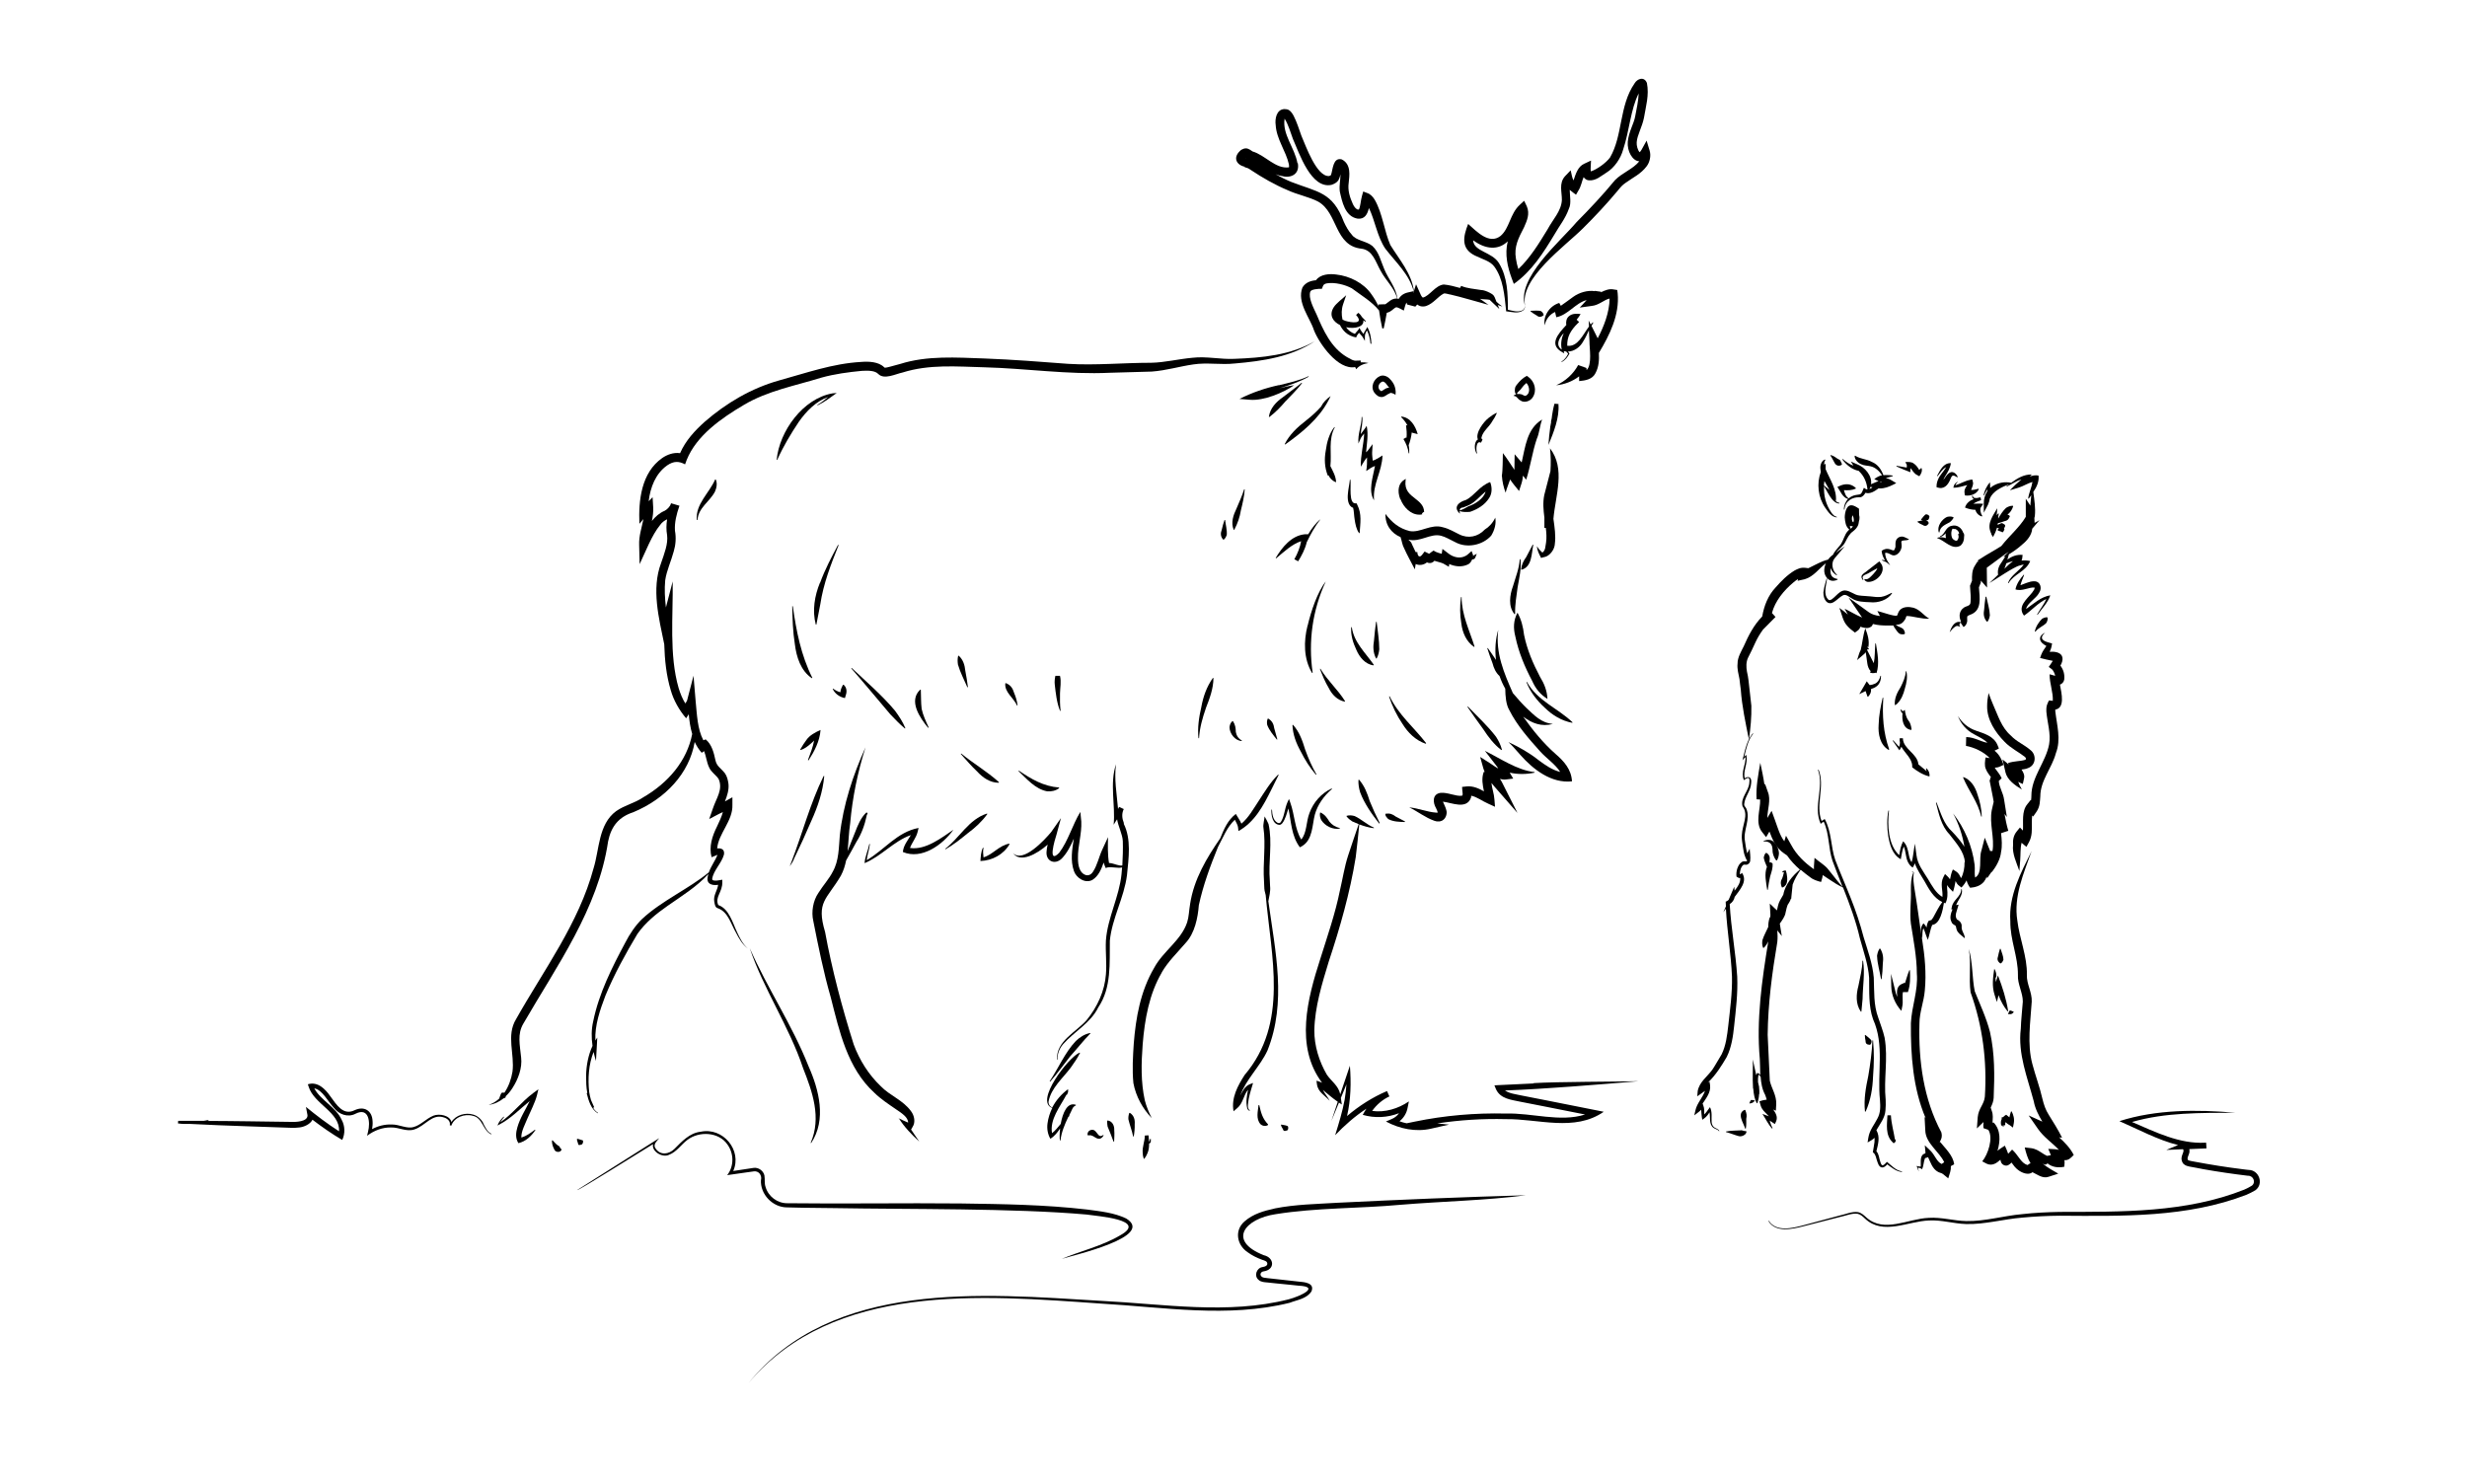 <?xml version="1.0" encoding="UTF-8"?><svg id="Layer_1" xmlns="http://www.w3.org/2000/svg" viewBox="0 0 207.39 124.8"><defs><style>.cls-1{stroke-width:0px;}</style></defs><path class="cls-1" d="m138.43,11.81l-.42.76c-.05.1-.13.19-.17.23-.17-.17-.27-.57-.25-.84.04-.6.45-1.26.61-2.05.16-.98.45-1.9.25-2.93-.22-.57-.8-.38-1.04.03-1.3,1.88-.98,4.38-2.06,6.23-.35.47-1.1,1-1.61,1.17-.02-.06-.03-.19-.02-.3l.03-.61s-.56.26-.56.26c-.55.24-.73.87-.91,1.41-.14-.25-.16-.56-.24-.85,0,0-.47.49-.47.49-.54.59-.26,1.34-.27,2.01-.05.93-.75,1.61-1.22,2.49-.71,1.16-1.45,2.38-2.44,3.31-.09-.29-.16-.57-.2-.86-.18-1.02.21-1.74.68-2.65.24-.55.51-1.12.23-1.77l-.22-.46-.37.34c-.83.76-.85,1.97-1.62,2.62-.96.74-1.99-.37-2.72-1.01-.41,1.04-.63,2.06.56,2.65.65.32,1.28.46,1.63.92.76,1.02.87,2.44,1,3.7,0,0,0,.07,0,.07.45.05,1,.22,1.42-.06.13-.1.18-.26.18-.41-.02.15-.08.3-.21.38-.39.2-.83.05-1.24-.04,0-1.34-.02-2.72-.75-3.92-.58-.95-2.12-.96-2.17-1.92,1.06.78,2.12.85,2.91.09-.27,1.09-.01,2.17.33,3.1l.18.48c1.52-1.07,2.5-2.64,3.43-4.18.38-.68.91-1.3,1.21-2.17.2-.4.07-1.04.06-1.56.17.15.36.29.53.41,0,0,.2-.35.2-.35.23-.35.29-.79.44-1.13.1.14.23.25.43.27.61.06,1.07-.4,1.49-.65.66-.4,1.2-1.19,1.4-1.93.53-1.58.63-3.41,1.31-4.73-.03.63-.17,1.29-.29,1.9-.11.66-.54,1.28-.63,2.16-.07.8.4,1.63.97,1.65-.52.65-1.43.96-2.04,1.58-1.02,1.24-2.09,2.38-3.23,3.53-1.37,1.63-5.09,4.73-4.33,7.05-.5-2.29,3.37-5.03,4.86-6.52,1.01-1,1.99-2.05,2.91-3.15.25-.31.4-.49.68-.68.59-.43,1.28-.74,1.76-1.38.27-.34.39-.89.26-1.32l-.26-.86Z"/><path class="cls-1" d="m104.62,14.05c.26.08.29.07.53.24.98.65,2.02,1.25,3.1,1.7.81.38,1.8.56,2.56.96,1.68.94,1.35,3.73,3.66,3.96.94.13,1.17,1.12,1.59,1.85.44.84,1.17,1.44,1.39,2.34-.03,0-.05,0-.08,0-.39,0-.65.31-.88.46-.07.04-.09.02-.15.02l-.48.02c0,.05.02.11.02.16-.15-.36-.36-.7-.59-1.02-.65-.95-1.84-1.54-2.96-1.66-.56-.08-1.34-.03-1.7.48-.44.04-.88.18-1.14.61-.49,1.26.64,2.55.97,3.6.45,1.13,2.03,3.37,3.46,3.09.04.08.09.18.09.18.26-.31.6-.45,1.03-.52-.21-.05-.43-.07-.65-.06,0-.06,0-.11,0-.15,0,0-.32.01-.32.01-.32.05-.57-.17-.84-.3-1.34-.79-1.99-2.26-2.56-3.6-.25-.54-.7-1.37-.52-1.9.07-.2.67-.25.98-.24.09-.23.08-.4.43-.46.66-.1,1.51.11,2.08.42.77.58,1.66,1.09,2.29,1.86.07.51.16,1.02.27,1.51h0s0,0,0,0c0,0,.03,0,.06,0,.03,0,.05,0,.06,0h0s0,0,0,0c.1-.42.18-.88.26-1.31.1-.03.2-.06.28-.11.23-.13.36-.32.53-.36.11,0,.51.22.62.28.05-.14.13-.54.23-.67.01.03.02.06.03.09.01.04.02.08.02.07l.69.18s.08-.1.16-.18c.06.05.14.09.23.13.18.06.37.04.51,0,.62-.21.98-.78,1.47-1.04.12-.07.42.06.61.08.77.17,2.38.65,3.17.86-.15-.1-.42-.29-.72-.51.21.05.44.04.64.06.08,0,.16.04.17.02.07.07.14.14.21.2l.61.58s-.06-.15-.13-.34c.13.05.26.1.39.13-.16-.11-.34-.25-.5-.4-.08-.2-.15-.38-.15-.38-.1-.23-.25-.28-.42-.38-.24-.12-.48-.22-.74-.23-.52-.09-1.18-.13-1.64-.34h0s-.01,0-.02,0c0,0-.04.08-.09.17-.45-.12-.89-.25-1.37-.29-.71.07-1.19.97-1.76,1.1-.01,0-.11-.09-.17-.23l-.4-.89s-.09.31-.18.58c-.17-1.46-1.24-2.68-1.98-3.88-.51-1.15-.65-2.65-1.31-3.8-.14-.23-.35-.48-.63-.57l-.34-.13-.11.39c-.1.34-.13.93-.26,1.13-.06,0-.14,0-.2-.06-.1-.06-.22-.23-.3-.4-.25-.56-.45-1.14-.35-1.81.05-.55.24-1.54-.59-1.95-.75-.19-.74.88-.9,1.31,0,0,0,0,0,.01-.06.04-.11.07-.16.08-1.05.07-1.96-2.54-2.33-3.39-.19-.53-.39-1.17-.65-1.67-.1-.19-.28-.49-.56-.55-.05-.01-.16-.01-.21-.02-.7.02-.81.87-.74,1.34.07,1.2.86,2.18,1.11,3.3.01.1.03.21,0,.26-1.13.15-1.99-1.03-3.06-1.34-.07-.03-.13-.12-.37-.22-.23-.1-.55.03-.69.19-.58.55-.31,1.16.41,1.32Zm9.35,16.44s-.02.02-.03.03c0-.02.02-.03.02-.04.02-.01.02,0,0,0Zm-9.21-17.18s-.04-.01-.06-.02c0,0,0,0,0-.01.02.01.03.02.05.03Zm4.31.41c-.22-1.28-1.29-2.42-1.08-3.74.31.47.5,1.17.7,1.7.54,1.22,1.53,4.24,3.25,3.86.23-.08.44-.19.57-.38.08-.14.14-.32.18-.5,0,.47-.12.9-.06,1.43.19.85.43,2.1,1.48,2.29.62.08.85-.38.97-.89.51,1.04.7,2.42,1.38,3.42.91,1.18,2.04,2.17,2.4,3.64-.01.04-.02.05-.03.08,0-.07,0-.15,0-.15-.36.1-.73.1-1.05.4-.08.07-.14.16-.19.24-.04,0-.08-.01-.12-.01-.1-.93-.78-1.68-1.1-2.48-.29-.66-.43-1.42-1-1.95-.52-.43-1.38-.44-1.73-.95-.27-.29-.48-.67-.67-1.08-.95-2.52-2.19-2.49-4.41-3.35-.46-.19-.9-.41-1.33-.65.18.07.37.13.58.16.74.19,1.47-.19,1.29-1.1Z"/><path class="cls-1" d="m134.08,24.48c-.63-.1-1.33.12-1.83.48-.36.26-.69.51-1.04.75-.05-.09-.1-.18-.13-.24-.84.25-1.38,1.14-1.22,1.88.09-.53.45-.94.87-1.12.04.16.08.33.1.44.98-.18,1.63-1.21,2.55-1.44-.21.25-.53.57-.58.63l1.01-.14c.61-.06,1.02-.51,1.5-.62,0,.57-.13,1.19-.32,1.77-.18.54-.41,1.07-.68,1.57l-.52-1.04c.05-.09.1-.18.15-.27,0,0-.04-.03-.04-.03-.06.05-.12.11-.18.18l-.17-.33s.01.22.03.5c-.52.69-.93,1.73-1.83,1.62-.01-.35.05-.68.2-.99.16-.32.4-.62.68-.89.05-.04.09-.08.12-.12,0,0-.11-.1-.21-.19.12-.15.24-.3.33-.48-.33-.03-.69-.06-.97.18-.23.19-.27.48-.23.75-.72.77-1.48,1.65-.34,2.28l.17.1s-.04-.18-.04-.19c.07.02.14.03.2.03.06.06.11.13.17.19-.13.25-.31.52-.56.65,0,0,0,.05,0,.05.31-.14.52-.43.67-.72-.05-.05-.09-.11-.13-.16.54-.02,1.03-.38,1.29-.87.19-.3.33-.61.47-.92.02.46.05.94.05.94-.01.53.24,1.96-.24,2.4-.01-.06-.02-.12-.01-.17l-.7-.25c-.39.73-1.07,1.36-1.85,1.7.68-.06,1.37-.32,1.93-.75,0,.04,0,.4,0,.4.53-.05,1.11-.14,1.37-.66.29-.53.32-1.13.29-1.71,0,0,0,0,0,0,.91-1.51,1.75-3.2,1.58-5.02l-.04-.27s-.27-.04-.27-.04c-.38-.09-.75.06-1.11.24l.03-.05s-.57-.08-.57-.08Zm-2.67,3.59s.04-.04.05-.06c-.19.41-.27.86-.18,1.32,0,0,0,.03,0,.06-.5-.36-.27-.88.12-1.32Z"/><path class="cls-1" d="m115.24,28.9h.05c-.02-.48-.1-.98-.35-1.41-.08.2-.24.38-.32.59-.12-.17-.26-.32-.33-.52-.09.2-.26.33-.39.51-.32-.11-.57-.31-.74-.56.36.08.75.08,1.05-.03.33-.12.43-.33.4-.55.07.04.13.08.19.12l.03-.04c-.1-.12-.21-.23-.32-.34-.08-.14-.19-.27-.32-.37l-.19.18s0,0,0,0h0c.72.81-.41.65-.92.49-.08-.03-.15-.06-.22-.1-.1-.43-.09-.89.05-1.29,0,0,.26-.76.26-.76-.29.28-.81.65-1.04,1-.44.68-.07,1.22.52,1.51.11.23.26.43.45.61.25.23.58.37.91.43.03-.14.14-.27.24-.39.1.13.23.24.31.37l.18.31v-.35c-.01-.21.08-.36.17-.54.18.34.26.72.3,1.11Z"/><path class="cls-1" d="m127.85,33.69c.3.2.79.04.99-.27.39-.58.18-1.35-.37-1.74l-.12-.08c-.34.18-.6.44-.81.71-.12.15-.18.23-.19.43-.02.12,0,.34.11.41-.09.02-.17.06-.23.13.32.01.35.31.62.4Zm-.29-.67c.11-.14.28-.24.37-.41.11-.15.25-.3.39-.41.28.3.34.9-.06,1.07-.05.02-.08.02-.18-.03-.08-.08-.32-.14-.54-.11-.02-.05,0-.09.02-.12Z"/><path class="cls-1" d="m116.83,33.06c.08-.08.31.02.5.14,0-.04-.02-.09-.03-.13.01,0,.02.02.03.02.01-.49-.13-.87-.49-1.23-.18-.21-.54-.37-.83-.24-.54.23-.83.93-.46,1.41.16.19.33.35.6.35.21,0,.39-.16.53-.24.07-.06.13-.03.16-.08Zm-.71-.17c-.36-.18-.29-.64.07-.8.08-.03.16,0,.29.12.1.13.2.26.3.39-.11,0-.23.02-.36.11-.13.07-.21.15-.3.18Z"/><path class="cls-1" d="m117.73,41.96c.26.69.87,1.31,1.58,1.31.08,0,.17,0,.25-.03l-.02-.07h0l.11-.11h.07c0-.56-.39-.86-.76-1.15-.44-.34-.9-.69-.8-1.5l.02-.15-.13.08c-.48.28-.61.91-.34,1.62Z"/><path class="cls-1" d="m122.73,43.17c-.01-.07-.02-.14-.03-.2.28.09.59.09.89.06.63-.22,1.22-.57,1.59-1.15.26-.38.27-.91.09-1.35-.42.15-.79.45-1.05.71-.32.29-.62.62-1,.8-.57.15-1.09.6-.51,1.13Zm2.15-1.83c-.14.58-.89,1.05-1.44,1.23-.22.14-.46.26-.73.35,0-.15.08-.25.31-.26,0,0,.42-.17.42-.17.56-.24.98-.79,1.44-1.16Z"/><path class="cls-1" d="m116.47,43.17c-.04.95.48,1.65,1.27,1.99.11.32.14.66.31.96.21.48.65,1.28.89,1.75l.07-.45c.3.13.65.1.95-.14.02,0,.04.02.06.03.04.01.17.06.34,0,.16-.07.18-.13.21-.15,0,0,.01,0,.02-.01.26.09.52.13.74.23l.47.27s.02-.13.03-.23c.48.21,1.03.28,1.54.05.19-.07.31-.25.39-.44.09,0,.18-.01.23-.1.09-.13.07-.24.17-.36-.13.02-.26.14-.34.17-.05,0,.04-.04.02-.05,0-.02-.03-.08-.04-.12l-.09-.24c-.12.09-.37.36-.51.41-.46.25-1.02.12-1.43-.2l-.51-.39-.06.41c-.18-.05-.34-.09-.49-.16l-.2-.11c-.12.08-.25.17-.37.27-.11-.06-.29-.15-.38-.19-.08.09-.25.36-.35.4-.17.06-.26-.13-.26-.35h-.14c-.1-.2-.2-.42-.29-.61-.05-.08-.06-.19-.14-.26-.06-.06-.12-.12-.18-.18.99.24,1.84-.55,2.73-.33.38.09.76.33,1.22.55.95.52,2.29.26,3.01-.56.29-.47.43-1.02.34-1.51-.21.45-.52.78-.88,1-.57.61-1.4.79-2.16.4-.39-.18-.81-.46-1.36-.59-1-.31-1.89.48-2.79.32-.87-.21-1.49-.71-2.04-1.44Zm3.56,3.48s0,0,0,0h0Z"/><path class="cls-1" d="m118.72,36.38l.46.12c-.19-.69-.61-1.4-1.37-1.48l-.02.05c.23.22.4.46.53.7-.04,0-.09-.01-.12-.02.04.35.08.71.04,1.06l-.03-.03-.23.13c.22.36.39.77.44,1.2h.05c.01-.23,0-.46-.05-.68.13-.34.22-.71.26-1.07.01,0,.02,0,.03.01Z"/><path class="cls-1" d="m124.14,38.13s.04-.02.04-.02c-.12-.24-.1-1.12.32-.89h0s0,0,0,0c0,0,.13-.26.13-.26,0,0,0,0,0,0h0c-.06-.06-.11-.09-.09-.17.11-.54.66-.9.92-1.39.14-.2.27-.42.37-.66l-.04-.03c-.23.12-.44.26-.64.42-.4.3-1.15,1.26-.91,1.82-.33.17-.32.87-.1,1.19Z"/><path class="cls-1" d="m116.32,27.64h0s.02,0,0,0Z"/><path class="cls-1" d="m116.19,27.64s0,0,0,0c-.02,0,0,0,0,0Z"/><path class="cls-1" d="m116.32,27.64h0s-.02,0,0,0Z"/><path class="cls-1" d="m116.19,27.64s0,0,0,0c.02,0,.01,0,0,0Z"/><path class="cls-1" d="m129.55,26.16c-.23-.08-.61-.03-.88-.03v.05c.15.12.31.23.49.33.19.16.37.18.6,0,.03-.15-.14-.3-.21-.35Z"/><path class="cls-1" d="m115.64,38.64c-.09.03-.16.06-.24.09-.02-.25-.06-.48-.05-.69l.04-.7-.41.55s-.08.09-.14.14c.06-.72.21-1.48.05-2.23-.14.25-.34.46-.5.7.04-.47.19-.96.13-1.45,0,0-.05,0-.05,0,0,.75-.35,1.43-.27,2.24l.17-.4c.07-.16.19-.3.31-.44-.03.89-.32,1.86-.28,2.79.11-.16.33-.59.52-.78,0,.39.01.73-.07,1.14.2-.13.49-.35.74-.42-.18.95-.59,2.1-.08,2.88-.13-1.34.68-2.43.71-3.77-.1.06-.47.31-.59.34Z"/><path class="cls-1" d="m126.26,40.02c.03.47.14.95.31,1.4.1-.39.26-.74.38-1.11.1.15.2.29.32.44l.43.53.21-.65c.07-.22.1-.44.12-.64.11.14.22.28.27.34.36-1.13.52-2.34.89-3.43.23-.52.24-1.07.45-1.63-1.28.77-1.41,2.28-1.72,3.61-.12-.14-.59-.69-.59-.69-.02.36,0,.85-.02,1.31-.32-.48-.66-1.01-.97-1.41-.02.51,0,1.42-.09,1.92Z"/><path class="cls-1" d="m129.83,43.51c0,.29,0,.58,0,.87h0s0,0,0,0c0,0,.05,0,.12,0,.05.42.08.83.02,1.24-.07.33-.03.63-.31.84-.17-.16-.34-.32-.45-.54,0,.31.15.61.29.88,0,0,.05.11.05.11.17-.07.37-.07.53-.17.35-.21.61-.62.63-1.02.09-.65-.02-1.38-.12-2.1.17-1.98,1.04-4.21-.29-5.93.08.66.08,1.29.04,1.92-.13.5-.52,2.01-.52,2.01-.13.64-.07,1.26.01,1.89Z"/><path class="cls-1" d="m128.9,45.81l-.05-.02c-.19.35-.36.7-.54,1.03-.24.34-.38.61-.44,1.05,0,0,.04.03.04.03.89-.24.83-1.37.99-2.1Z"/><path class="cls-1" d="m127.76,47.02c-.05.79-.35,1.5-.57,2.26-.27.74-.42,1.7.13,2.36,0,0,.05-.02.05-.02-.02-.8.11-1.47.21-2.25.13-.76.33-1.55.24-2.35h-.05Z"/><path class="cls-1" d="m127.39,53.52c.27,1.31.79,2.55,1.41,3.72.28.64.68,1.15,1.29,1.52-.04-.7-.27-1.28-.63-1.86-.59-1.12-1.09-2.29-1.34-3.53-.08-.67-.22-1.25-.55-1.86-.35.64-.36,1.32-.18,2.01Z"/><path class="cls-1" d="m132.19,60.72c-1.26-1.2-2.96-1.8-3.83-3.39l-.04.02c.32.82.88,1.55,1.54,2.15.64.63,1.42,1.1,2.31,1.27,0,0,.02-.04.02-.04Z"/><path class="cls-1" d="m132.15,65.69c-.05-1.01-.69-1.71-1.39-2.31-1.04-.92-1.91-1.99-2.7-3.11,0,0,0,0,0-.01.71.54,1.54.87,2.48.6-.99-.08-1.57-.74-2.22-1.34-.38-.37-.77-.81-1.14-1.25-.75-1.7-1.47-3.38-1.23-5.31-.23.75-.29,1.64-.19,2.52-.22-.34-.46-.67-.69-1l-.04.02c.13.43.29.85.44,1.26.11.42.27.78.59,1.08.13.37.29.73.48,1.06.01.63.06,1.34.35,1.82.66,1.3,1.63,2.39,2.59,3.46.49.55,1.29,1.09,1.68,1.72-.66-.16-1.29-.59-1.83-1-.75-.6-1.64-1.1-2.52-1.51.36.34.67.71,1,1.08,1.08,1.22,2.6,2.41,4.35,2.22Z"/><path class="cls-1" d="m128.99,64.91c-1.47-.16-2.86-1.15-4.16-1.78,0,0,1.05,1.36,1.05,1.36.03.04.05.08.07.12-.24-.12-.46-.3-.7-.45l-.82-.52.26.93c.03.12.08.22.12.33-.03,0-.05,0-.08,0-.2.56-.09,1.1.02,1.63-.45-.25-.93-.47-1.48-.41l-.36.04c.01.12.03.45.05.57,0,.06-.01.08-.01.12-.03.03,0,.03-.06.05-.51.07-1.19-.3-1.79-.24-.72.1-.64.85-.38,1.28.07.14.14.31.14.38-.04,0-.09.01-.14,0-.75-.05-1.47-.37-2.25-.44.71.34,1.34.86,2.12,1.13.22.09.56.08.75-.09.22-.16.33-.55.25-.79-.06-.27-.21-.52-.29-.73.74.08,1.98.69,2.36-.33.01-.05.01-.12.02-.17.49.1.92.45,1.43.67l.57.26-.05-.62c-.03-.48-.21-.94-.25-1.38.08.1.17.2.25.3l1.94,2.22-1.33-2.63c-.04-.08-.1-.16-.15-.23.17.04.36.07.55.04l.57-.07-.29-.49s0,0,0-.01c.69.16,1.43.14,2.1,0Z"/><path class="cls-1" d="m116.74,68.88c.41.21.92.22,1.37.23v-.05c-.26-.14-.53-.27-.78-.41-.26-.2-.48-.29-.85-.24-.09.14.17.41.25.47Z"/><path class="cls-1" d="m112.63,69.66v-.05c-.37-.07-.66-.27-.87-.53-.2-.32-.37-.59-.75-.77l-.04.02c-.04.23.01.43.1.61.31.5.98.84,1.57.72Z"/><path class="cls-1" d="m115.95,69.23l.04-.03c-.31-.61-.59-1.22-.84-1.84-.21-.66-.43-1.27-.9-1.81l-.05.02c-.02.36.04.7.14,1.04.36.96.98,1.83,1.6,2.63Z"/><path class="cls-1" d="m119.86,62.52s.03-.04.03-.04c-1.04-1.34-2.32-2.38-3.07-3.94l-.05.02c.27.8.64,1.58,1.13,2.3.46.74,1.1,1.38,1.95,1.67Z"/><path class="cls-1" d="m123.92,54.39s.04-.03.04-.03c-.44-1.4-1.08-2.65-1.09-4.16h-.05c-.1.73-.1,1.48.03,2.23.09.76.42,1.52,1.07,1.96Z"/><path class="cls-1" d="m126.22,63.06s.04-.03.04-.03c-.1-.4-.28-.75-.49-1.08-.7-.92-1.57-1.71-2.37-2.55,0,0-.04.03-.04.03.43.64.89,1.26,1.34,1.89.43.66.88,1.25,1.51,1.74Z"/><path class="cls-1" d="m97.66,81.76c.54-.93,1.29-1.64,2-2.47.78-.82,1.04-2.14,1.12-3.18.36-1.68.96-3.3,1.61-4.9.43-.8.76-1.68,1.42-2.29.11.21.26.48.27.66l.03.29c1.36-.74,2.11-2.16,2.77-3.49.2-.41.4-.82.61-1.23,0,0-.04-.03-.04-.03-.66.65-1.14,1.46-1.64,2.22-.44.66-.84,1.4-1.45,1.91-.12-.29-.32-.55-.47-.82-.69.53-1,1.29-1.31,2.05-1.14,1.65-2.21,3.43-2.53,5.51-.1.58-.1,1.08-.25,1.55-.5,1.52-2.03,2.43-2.78,3.84-1.15,1.96-1.54,4.2-1.71,6.37-.07,1.09-.14,2.18-.03,3.31.21,1.13.79,2.16,1.54,2.94-.25-.49-.45-.99-.58-1.49-.34-1.55-.3-3.1-.18-4.7.17-2.11.55-4.25,1.61-6.05Z"/><path class="cls-1" d="m96.69,95.75c-.06.09-.03.21-.1.24,0-.03,0-.05,0-.08-.01-.16-.02-.31-.04-.46,0,0,0,0,0,0l-.31.02c0,.49-.22.94-.18,1.43,0,.17.03.34.09.52,0,0,.05,0,.05,0,.11-.15.2-.3.26-.46.12-.26.14-.54.14-.82.02,0,.04-.01.06-.03.14-.07.06-.25.09-.34,0,0-.05-.02-.05-.02Z"/><path class="cls-1" d="m95.31,95.54c.06-.34.09-.68.08-1.03.03-.37-.06-.73-.41-.95l-.05.02c-.07.2-.08.37-.07.53.11.47.3.94.4,1.44h.05Z"/><path class="cls-1" d="m93.11,94.21l-.04.03c0,.2.02.33.04.47.18.4.33.83.5,1.27h.05c.01-.33.04-.64.01-.97.02-.35-.15-.76-.57-.81Z"/><path class="cls-1" d="m91.76,95.48s.09,0,.21.09c.11.06.25.18.45.17.21-.03.29-.18.36-.29l-.04-.03c-.47.37-.49-.5-.97-.43-.28.04-.36.26-.35.43l.04.03c.19-.01.31-.01.3.03Z"/><path class="cls-1" d="m90.8,88.53s-.04-.03-.04-.03c-.9.34-3.83,4.12-2.3,4.65-.2.41-.34.84-.4,1.3-.06.43.01.9.24,1.29.36-.22.6-.54.82-.87-.05.42-.05.8-.02,1.01h.05c.08-.69.35-1.34.65-1.96.04-.04.07-.08.11-.11l-.03-.04c.04-.08.08-.17.13-.25.12-.23.16-.48.43-.58,0,0,.01-.05.01-.05-.73-.26-1.11.67-1.28,1.6-.23.28-.46.57-.73.78-.2-1.16.66-2.2,1.21-3.23.01,0,.04,0,.04,0,.04-.1.12-.19.1-.32v-.15c-.56.41-1.02.94-1.33,1.54-.22-.09-.34-.3-.31-.51.22-1.14,1.2-1.95,1.87-2.85.27-.38.54-.76.76-1.2Z"/><path class="cls-1" d="m91.65,86.85c-.47.08-.88.36-1.21.67-.93.99-1.45,2.27-2.2,3.39l.04.03c.6-.67,1.11-1.41,1.66-2.1.6-.66,1.1-1.32,1.73-1.96l-.02-.04Z"/><path class="cls-1" d="m94.49,69.23c-.17-.42-.21-.82-.02-1.21h0s0,0,0,0c0,0-.39-.18-.39-.18-.03.06-.06.11-.09.17-.11-1.28-.34-2.55-.17-3.76-.55,1.64-.04,3.42-.2,5.09.09-.16.19-.31.29-.46.1.62.45,1.25.48,1.83.02.66,0,1.37-.04,2.05-.06.02-.14.02-.23,0-.31-.05-.57-.19-.89-.21-.12-.65-.1-1.54-.08-2.17,0,0-.49,1.06-.49,1.06-.29.63-.41,1.29-.77,1.84-.35.56-.94.28-1.13-.23-.11-.26-.14-.59-.14-.91-.02-1.01.33-2.04.28-3.07,0,0-.08-.81-.08-.81-.67,1.1-1.02,2.44-1.78,3.44-1,1.02-.37-1.09-.22-1.55l.37-1.37s-.82,1.17-.82,1.17c-.53.64-2.37,2.65-3.21,1.77.6.86,2.01.09,2.91-.71-.04.19-.08.38-.09.58-.08.81.7,1.16,1.28.59.46-.48.75-1.07,1.01-1.67-.14.91-.3,1.83.01,2.72.19.57.94,1.08,1.55.75.52-.32.75-.9.95-1.46.05.16.1.31.17.46,0,0,.15-.05.15-.05.38-.07.9.09,1.23,0-.01.19-.03.39-.05.57-.19,1.89-1.17,3.66-1.31,5.56-.05.97.08,1.92,0,2.86-.1,1.39-.73,2.75-1.61,3.83-.88,1.02-2.59,1.77-2.5,3.33h.05c-.04-.48.16-.94.46-1.29.94-1.07,2.31-1.77,2.96-3.1,1.12-1.65.94-3.73.97-5.6.18-1.88,1.2-3.61,1.44-5.51.14-1.43.38-3.03-.28-4.34Z"/><path class="cls-1" d="m109.29,71.23s.18-.1.18-.1c.89-.54.84-1.77,1.06-2.63.23-.84.77-1.6,1.45-2.17l-.03-.04c-.87.4-1.54,1.16-1.87,2.07-.28.7-.21,1.67-.69,2.22-.56-.92-.55-2.08-.92-3.1l-.11-.31-.13.28c-.25.57-.24,1.15-.55,1.65-.08.12-.16.12-.29.07-.37-.2-.44-.71-.46-1.1,0,0-.05,0-.05,0-.02.47.09,1.26.7,1.28.1-.02.17-.08.22-.14.27-.36.37-.82.51-1.24.24,1.1.24,2.3.96,3.26Z"/><path class="cls-1" d="m106.62,75.8c.08-.44.2-.87.15-1.3,0,0-.02-.45-.02-.45-.14-1.59.24-3.2-.11-4.77-.09-.21-.21-.44-.33-.64-.02.26-.14.69-.1.93.22,1.48-.06,3,.05,4.51l.02.46c0,.24.05.48.12.71.47,5.22,1.94,10.76-1.77,15.13-.58.9-1.14,1.93-.93,3.05,0,0,.29-.25.29-.25.52-.42.55-1.13.93-1.56-.11.51-.2,1.04-.07,1.56.03.09.1.19.21.21v-.05c-.27-.16-.11-.7-.08-.98.09-.44.23-.88.36-1.31l-.26.1c-.42.16-.62.57-.82.96.47-1.34,1.69-2.48,2.29-3.79,1.63-4.07.66-8.32.08-12.52Z"/><path class="cls-1" d="m105.8,92.91c-.05.51-.24,1.16.17,1.61.18.16.45.19.63.06v-.05c-.47-.49-.59-.97-.74-1.62,0,0-.05,0-.05,0Z"/><path class="cls-1" d="m107.71,94.54c-.08.07.1.3.14.39.03.05.04.14.11.15.07.01.15,0,.28-.06.08-.1.06-.27.03-.32-.03-.07-.41-.13-.55-.15Z"/><path class="cls-1" d="m68.19,96.1c1.31-1.96.66-4.49-.23-6.48-1.36-3.44-3.45-6.53-4.93-9.9,1.13,3.39,3.33,6.61,4.48,10.08.79,2,1.56,4.17.64,6.28l.04.02Z"/><path class="cls-1" d="m75.55,94c.46.75,1.11,1.41,1.73,1.98-.23-.35-.48-.69-.7-1.03,0,0,0,0,.02,0,0,0,.12-.21.12-.21.26-.39.14-.96-.13-1.31-.67-.94-1.8-1.32-2.55-2.11-1.01-.96-1.78-2.18-2.27-3.5-.97-3.06-1.83-6.3-2.41-9.47-.76-2.55.13-2.7,1.33-4.73.22-.41.35-.84.44-1.28.29-.52.59-1.04.87-1.57.42-.65.69-1.41.85-2.16,0-.05.02-.09.03-.13.03,0,.04,0,.05-.1,0-.05-.07-.08-.12-.05-.46.44-.71,1.08-.93,1.65-.2.52-.42,1.05-.63,1.58.09-.78.1-1.57.22-2.34.19-2.17.63-4.3,1.29-6.39-1.05,2.33-1.88,4.83-2.16,7.39-.09,1.04-.07,2.14-.59,3.06-.3.6-.79,1.12-1.21,1.79-.45.65-.61,1.6-.43,2.36.43,2.16.86,4.32,1.47,6.43.72,2.82,1.39,5.95,3.67,8.02.54.53,1.2.96,1.78,1.36.49.33,1.06.69,1.05,1.14-.28-.11-.6-.27-.81-.37Z"/><path class="cls-1" d="m80.15,69.76c-.94.63-2.33,1.74-3.65,1.53.16-.45.52-.85.64-1.35,0,0,.08-.33.08-.33-1.79.33-2.88,1.85-4.36,2.71.05-.45.22-.89.27-1.36h-.05c-.1.53-.36,1.04-.4,1.61,1.41-.58,2.47-1.87,3.89-2.36-.26.45-.62.86-.67,1.42,1.59.68,3.36-.62,4.25-1.87Z"/><path class="cls-1" d="m81.36,70.05c.63-.47,1.17-.96,1.64-1.61,0,0-.03-.04-.03-.04-1.53.48-2.29,2.03-3.51,2.96l.03.04c.67-.38,1.28-.87,1.88-1.36Z"/><path class="cls-1" d="m84.87,70.97s-.03-.04-.03-.04c-.85.15-1.38.92-2.16,1.15-.03-.27-.06-.53,0-.79l-.05-.02c-.17.35-.18.74-.21,1.12,1-.04,1.95-.55,2.45-1.42Z"/><path class="cls-1" d="m66.6,50.97c.02,1.06.05,2.13.22,3.19.13,1.06.49,2.23,1.43,2.86l.04-.03c-.95-1.9-1.35-3.93-1.64-6.02h-.05Z"/><path class="cls-1" d="m70,57.91c.16.38.57.7,1.03.78,0,0,.07-.24.07-.24.11-.29.09-.65-.18-.88h-.05c-.13.24-.21.42-.22.63-.21-.05-.43-.16-.62-.31l-.04.03Z"/><path class="cls-1" d="m76.07,61.25l.04-.03c-.22-.54-.54-1.02-.88-1.48-1.09-1.3-2.4-2.42-3.63-3.58,0,0-.04.03-.04.03.78.88,2.55,3,3.28,3.86.39.41.77.81,1.22,1.19Z"/><path class="cls-1" d="m78.07,61.16c-.24-.52-.48-1.04-.59-1.56-.07-.57-.04-1.01-.07-1.6l-.05-.02c-1.02.95-.01,2.39.66,3.21l.04-.03Z"/><path class="cls-1" d="m80.77,63.39c.45.5.88,1.01,1.38,1.48.47.51,1.08.94,1.81.94,0,0,.02-.05.02-.05-1.01-.91-2.13-1.55-3.18-2.41l-.03.04Z"/><path class="cls-1" d="m85.61,64.82c.7.65,1.41,1.52,2.42,1.71.36.03.73-.05,1.01-.27,0,0-.01-.05-.01-.05-1.3-.1-2.32-.7-3.38-1.42,0,0-.03.04-.03.04Z"/><path class="cls-1" d="m88.72,56.82c-.05.24-.08.49-.05.74.08.72.17,1.53.44,2.2h.05c-.06-.5-.06-.99-.05-1.47.01-.49.12-.97,0-1.46h0s0,0,0-.01h-.39Z"/><path class="cls-1" d="m85.54,59.3c-.04-.36-.15-.72-.29-1.05-.11-.38-.3-.67-.7-.82,0,0-.04.03-.04.03-.07.74.69,1.19.99,1.86l.05-.02Z"/><path class="cls-1" d="m80.6,55.13h-.05c-.07.27-.05.51-.02.74.19.66.52,1.28.79,1.91,0,0,.05-.01.05-.01-.06-.46-.13-.91-.22-1.37-.05-.48-.17-.92-.55-1.27Z"/><path class="cls-1" d="m69.29,65.25s-.05-.01-.05-.01c-1.14,2.32-1.78,4.82-2.71,7.23,0,0,0,.01-.01.02,0,0,0,0,0,0-.04.11-.09.23-.13.34.06-.09.14-.19.2-.3h0s0,0,0,0c.07-.12.14-.24.17-.35h0c.51-1.05.99-2.1,1.45-3.18.54-1.19.96-2.43,1.08-3.74Z"/><path class="cls-1" d="m67.97,63.93c.48-.75.94-1.6,1.01-2.56-.43.19-.92.45-1.18.83-.2.26-.36.52-.53.82l.03.04c.34-.1.61-.32.85-.53.11-.09.2-.18.29-.27-.1.55-.32,1.1-.52,1.64,0,0,.04.02.04.02Z"/><path class="cls-1" d="m42.31,92.35s.02,0,.03-.01c.06-.03.15-.03.17-.1,0-.02,0-.05,0-.07.22-.21.42-.45.58-.71.47-.73.82-1.66.72-2.54-.11-1.1-.33-1.98.18-2.85,2.79-4.84,6.29-9.64,7.13-15.33.26-1.28.91-2.06,2.11-2.45,2.72-1.13,4.72-3.28,5.17-5.91.15.32.34.63.59.91.05-.03.12-.08.2-.14.16.38.22.94.41,1.34.15.4.65.72.82,1.02.37.87-.2,1.59-.49,2.46l-.31.89.84-.44c.09-.05.2-.09.31-.14-.11.39-.3.8-.5,1.22-.39.78-.69,1.68-.45,2.57l.32-.13c.06-.03.12-.05.18-.07-.17.44-.54.94-.73,1.47-1.7,1.4-3.94,2.37-5.61,3.92-.56.54-1.06,1.29-1.41,1.98-1.12,2.09-2.22,4.27-2.7,6.62-.16.67-.16,1.38-.06,2.07-.36.78-.52,1.64-.54,2.5,0,.48.01.98.1,1.46-.02,0-.05.02-.05.02.16.62.35,1.33.93,1.69l.02-.04c-.17-.1-.3-.25-.41-.42l.09-.05-.27-.61c-.07-.22-.11-.45-.15-.67-.12-1.11-.05-2.32.37-3.37.06.26.12.51.2.76.02-.31.06-1.09.08-1.39,0,0,.03-.58.03-.58-.06.08-.11.16-.16.25-.06-1.28.39-2.57.84-3.76.74-1.8,1.7-3.54,2.7-5.21.67-.95,1.57-1.68,2.53-2.35,1.17-.82,2.45-1.6,3.43-2.68-.04.15-.08.3-.08.45.02.46.52.52.9.46-.05.45-.41.88-.33,1.38.03.14.03.27.12.45.05.1.19.15.24.16.82.32,1.06,1.34,1.48,2.05.25.49.54.98.99,1.32-.42-.36-.67-.87-.9-1.36-.38-.8-.68-1.99-1.59-2.3-.3-.68.37-1.09.34-1.94v-.19s-.22.04-.22.04c-.16.03-.32.05-.46.03-.07,0-.12-.03-.14-.05-.02-.02-.02-.03-.03-.08.09-.7.79-1.32.99-2.05.08-.45-.24-.56-.57-.52.1-1.25,1.33-2.32,1.28-3.66v-.64c-.22.13-.42.24-.63.35.19-.47.35-.97.3-1.47-.04-.31-.12-.65-.3-.9-.36-.45-.69-.58-.8-1.11-.13-.6-.29-1.3-.82-1.74-.05.02-.12.05-.19.08-.51-.95-.54-2.2-.65-3.28l-.18-2.15s-.54,2.08-.54,2.08c-.03.08-.09.16-.15.25-.24-.39-.42-.83-.56-1.29-.81-2.79-.46-6.07-.5-8.97,0,0-.36,1.38-.57,2.19-.09-.77-.13-1.54-.06-2.28.12-.83.5-1.61.72-2.44.16-.53.21-1.15.1-1.73-.05-.69.14-1.41.36-2.05,0,0,0,0,0,0,0-.02.01-.03.02-.05l-.71-.21s-.01.04-.02.06c-.06.21-.3.46-.51.57-.45.19-.79.5-1.08.86.08-.37.13-.76.11-1.15l-.05-.85-.33.34c.14-1.17.58-2.32,1.55-3.01.57-.39,1-.36,1.51-.09,0,0,.14-.38.14-.38.83-2.05,2.91-3.5,4.79-4.61,2.01-1.2,4.34-1.62,6.53-2.3,1.11-.31,2.27-.46,3.39-.57.56-.03,1.12-.03,1.4.27.5.49,1.45-.01,2.03-.13,2.25-.71,4.56-.5,6.87-.44,3.5.09,7.05.63,10.56.46l3.52-.1c1.23-.09,2.36-.44,3.49-.6,1.15-.18,2.33.05,3.49-.08,2.34-.2,4.76-.55,6.74-1.88-2.05,1.19-4.45,1.4-6.76,1.49-1.19.06-2.35-.23-3.54-.09-1.2.11-2.34.4-3.46.42-2.33,0-4.69.23-6.99.09-2.32-.18-4.68-.36-7.03-.45-2.36-.08-4.82-.26-7.09.46,0,0-.85.23-.85.23-.14.03-.36.1-.46.08,0,0,.02.02-.03-.03-.48-.48-1.31-.5-1.94-.45-2.39.13-4.65.94-6.91,1.56-2.34.66-4.43,1.9-6.25,3.48-.81.73-1.59,1.56-2.06,2.63-.56-.08-1.09.13-1.49.4-1.78,1.24-2.01,3.58-1.93,5.54,0,0,.17-.2.34-.4-.14.71-.39,1.43-.36,2.18,0,0,.04,1.61.04,1.61.49-1.02,1.02-2.44,1.73-3.3.16-.23.36-.36.58-.47-.07.44-.08.89,0,1.34.09.73-.23,1.53-.51,2.35-.82,2.18-.18,4.62.27,6.82.04,1.31.17,2.62.55,3.87.24.84.7,1.66,1.29,2.35.07-.11.14-.22.22-.34.05.56.13,1.12.29,1.66-.44,2.26-2.01,4.11-4.14,5.34-.73.49-1.51.63-2.26,1.15-1.49,1.1-1.4,3.21-1.89,4.79-1.24,4.63-4.18,8.54-6.52,12.7-.84,1.37-.1,2.96-.3,4.42-.1.61-.32,1.24-.68,1.76-.09-.02-.18-.01-.21,0-.08.03-.17.33-.23.5-.25.23-.54.41-.88.52.47-.05.9-.26,1.27-.56Z"/><path class="cls-1" d="m42.05,94.37c.09-.16.21-.31.33-.46l-.04-.03c-.21.21-.42.45-.52.75l.13-.07c.99-.51,1.75-1.32,2.58-1.99-.35.73-.82,1.43-1.04,2.22-.11.38-.19.89.09,1.32.62-.14,1.09-.6,1.43-1.1l-.04-.03c-.37.28-.74.54-1.14.66-.03-.51.32-1.13.51-1.61.25-.59.64-1.32.8-1.95l.12-.5-.41.3c-1.04.77-1.78,1.8-2.81,2.49Z"/><path class="cls-1" d="m47.04,96.39c-.28-.17-.34-.25-.59-.52l-.05.02c0,.21.04.42.14.63.05.1.09.25.24.3.14.06.36.02.42-.15v-.05c-.14-.11-.14-.18-.16-.23Z"/><path class="cls-1" d="m48.53,95.74c-.08.06.04.29.06.38.02.05.01.13.07.14.06.01.13.01.27-.05.09-.09.1-.26.08-.3-.01-.06-.09-.05-.14-.07-.1-.04-.22-.07-.34-.1Z"/><path class="cls-1" d="m103.71,44.54s.05,0,.05,0c.29-.55.46-1.05.56-1.65.14-.57.28-1.15.32-1.75h-.05c-.17.55-.42,1.08-.65,1.63-.26.54-.48,1.16-.23,1.77Z"/><path class="cls-1" d="m103.13,44.96c.03-.4-.09-.82-.14-1.24h-.05c-.09.26-.17.53-.23.81-.11.29-.12.57.12.84.15,0,.27-.32.3-.4Z"/><path class="cls-1" d="m109.92,52.6c-.33,1.3-.34,2.79.38,3.98l.05-.02c-.38-2.62-.02-5.26,1.1-7.67-.7.88-1.24,2.51-1.52,3.7Z"/><path class="cls-1" d="m113.08,58.96c-.62-1-1.47-1.72-2.08-2.74l-.04.02c.21.54.43,1.09.74,1.6.27.55.72,1.03,1.35,1.15,0,0,.03-.04.03-.04Z"/><path class="cls-1" d="m115.47,55.93l.02-.04c-.71-1.02-1.67-1.88-1.85-3.16h-.05c-.05.65.15,1.31.43,1.9.26.61.74,1.22,1.45,1.31Z"/><path class="cls-1" d="m115.73,55.36c.14-.26.19-.51.22-.77,0-.77-.14-1.54-.22-2.31h-.05c-.07.51-.13,1.02-.17,1.54-.09.53-.09,1.04.17,1.54h.05Z"/><path class="cls-1" d="m110.63,65.14l.04-.03c-.39-.67-.69-1.37-.95-2.09-.23-.75-.48-1.48-1.02-2.08,0,0-.05.02-.05.02.04.81.31,1.52.7,2.22.35.7.77,1.37,1.28,1.96Z"/><path class="cls-1" d="m106.57,60.42c-.08.2-.07.37-.04.53.17.45.51.85.81,1.23l.04-.02s-.26-.93-.26-.93c-.05-.35-.17-.62-.51-.82l-.05.02Z"/><path class="cls-1" d="m103.36,61.14c0,.53.47,1.14,1.03,1.16v-.05c-.29-.15-.45-.42-.5-.71-.01-.34-.04-.59-.24-.91h-.05c-.16.14-.22.32-.24.51Z"/><path class="cls-1" d="m101.37,59.54c.32-.82.63-1.63.64-2.53,0,0-.05-.01-.05-.01-.52.74-.81,1.56-.97,2.44-.2.86-.33,1.75-.24,2.62h.05c.05-.87.29-1.7.57-2.51Z"/><path class="cls-1" d="m108.81,47.01h0s0,0,0,.01l.32.17c.3-.49.58-1.01.72-1.6.33-.68.69-1.34,1.16-1.94-.38.3-.73.76-1.04,1.27h0s-.3,0-.3,0c-1.12.12-1.89,1.1-2.43,1.99,0,0,.04.03.04.03.63-.52,1.32-1.19,2.1-1.44-.09.51-.29,1.02-.56,1.5Z"/><path class="cls-1" d="m58.59,43.72h.05c.05-1.02,1.02-1.54,1.46-2.38.14-.31.22-.7.07-1.03,0,0-.05,0-.05,0-.49,1.14-1.67,2.08-1.54,3.4Z"/><path class="cls-1" d="m68.93,48.99c-.45,1.1-.66,2.34-.35,3.52h.05s.33-1.71.33-1.71c.26-1.73.89-3.35,1.54-4.97,0,0-.05-.02-.05-.02-.55,1.03-1.1,2.07-1.51,3.19Z"/><path class="cls-1" d="m65.29,38.66h.05c.51-1.14,1.14-2.19,1.83-3.22.62-.87,1.43-1.71,2.45-2.06-.29.24-.58.47-.91.66l.02.04c.58-.27,1.09-.67,1.61-1.04,0,0-.35.03-.35.03-2.48.43-4.47,3.17-4.7,5.59Z"/><path class="cls-1" d="m107.5,32.38c-1.11.24-2.27.63-3.3,1.16,0,0,.87.07.87.07,1.18.1,2.83-.6,3.72-1.22-.42.05-.83.15-1.24.26.85-.27,1.7-.54,2.47-.98l-.02-.04c-.79.37-1.64.55-2.49.76Z"/><path class="cls-1" d="m108.12,33.69c.45-.48.94-.95,1.34-1.48l-.04-.03c-.51.43-1.05.8-1.58,1.22-.56.39-1.07.92-1.17,1.64,0,0,.04.02.04.02.55-.42.96-.85,1.4-1.37Z"/><path class="cls-1" d="m112.17,35.91c-.44.56-.63,1.29-.72,1.98-.13.71-.1,1.41.17,2.09,0,0,.05,0,.05,0,0,0,0-.02,0-.03.13.25.32.46.61.59l.04-.03c-.03-.49-.27-.9-.48-1.32.12-1.09-.19-2.23.37-3.26l-.04-.03Z"/><path class="cls-1" d="m113.53,40.32h-.05c-.04.4-.14.8-.17,1.22-.04.4,0,1.01.44,1.15.08.3.07.64.13.99.06.38.13.8.37,1.14h.05c.05-.83.2-1.6-.2-2.38,0,0-.07-.13-.07-.13-.71.17-.42-1.55-.51-1.99Z"/><path class="cls-1" d="m111.08,34.16c-.39.45-.85.85-1.33,1.23-.69.53-1.35,1.15-1.75,1.95,0,0,.04.03.04.03,1.4-1,2.8-2.13,3.62-3.67,0,0,0,0,0,0h0c.07-.13.14-.26.2-.4-.32.22-.62.52-.79.86Z"/><path class="cls-1" d="m131.03,34h0s0-.02,0-.03l-.35-.03c-.1.34-.16.69-.21,1.02,0,.08-.02.16-.03.24-.03.15-.06.26-.06.26h.02c0,.06-.02.11-.03.17-.02.1-.03.2-.06.3h.01c-.07.5-.12,1.01-.15,1.48.43-1.04.94-2.3.84-3.43Z"/><path class="cls-1" d="m147.09,71.35c-.05.09-.13.24-.21.39-.05-.18-.09-.38-.12-.57l-.07-.46c-.17-.9.51-1.84.1-2.76-.12-.17-.18-.21-.16-.36.05-.6.55-1.11.58-1.73.07-.49-.18-.65-.54-.43-.15-.6.26-1.23.15-1.86,0,0-.02-.11-.02-.11l-.07.08s-.06.06-.1.09c.16-.67.31-1.4.75-1.94,0,0-.03-.04-.03-.04-.13.16-.23.33-.32.5.13-.93.22-1.87.2-2.81-.05-.48-.18-1.67-.24-2.14-.02-.21-.08-.52-.13-.73-.07-.39-.08-.81.09-1.17.18-.33.45-.92.62-1.29.18-.39.4-.75.64-1.08.33-.33.81-.81,1.05-1.06,0,0-.16-.17-.3-.33.27-1.01.99-1.89,1.79-2.56.1-.09.25-.2.4-.3-.02.07-.03.13-.03.15,0,0,.59-.13.59-.13.76-.22,1.2-.9,1.79-1.35-.22.48-.22,1.04.24,1.38.26.16.54.11.74,0v-.05c-.44-.08-.6-.28-.6-.68,0-.08,0-.16,0-.25.1.26.28.48.52.62l.03-.04c-.42-.37-.51-1.01-.21-1.38l.86-1.02s-.43.31-.76.55c.26-.31.63-.55.81-.92.19-.36.32-.66.66-.9.15-.12.33-.29.42-.52.03-.1.05-.2.06-.3.04-.1.05-.21.05-.32,0-.07-.01-.14-.03-.21,0-.18-.02-.36-.01-.54-.16-.1-.27-.19-.47-.26-.59-.19-.72.58-.73.98.03.38.07.77.38,1.03,0,0,0,0,0,0-.11.11-.22.23-.3.38-.2.38-.27.74-.55,1.03-.17.22-.4.44-.52.71-.07.05-.12.09-.12.09-.11.09-.21.2-.3.32-.57.13-1.11.47-1.65.72l-.24-.03c-.42-.05-.67.1-.91.22-.63.38-1.14.9-1.62,1.45-.62.66-.95,1.52-1.11,2.42-.7.71-1.16,1.61-1.55,2.5-.21.43-.53.95-.52,1.46-.05.43.08.89.16,1.3.02.13.08.74.11.88.1,1.42.4,2.78.68,4.19-.27.55-.39,1.17-.54,1.76.07-.1.16-.19.26-.28.03.65-.42,1.29-.14,1.95l.07-.05c.11-.08.27-.17.34-.12.07.04.07.23.05.36-.02.72-.78,1.28-.57,2.02.54.71-.03,1.56-.06,2.4-.03.27.04.68.08.94.05.31.08.62.22.94l.11.24s.02-.03.03-.05c0,.02,0,.05,0,.07,0,.05-.05.08-.08.08-.04,0-.21-.04-.35.04-.24.16-.32.37-.4.58-.06.21-.09.43-.06.66.21.11.16.13.31.11,0,0,0,0,0,0,.04.38-.2.74-.47,1.07-.02-.16-.03-.33-.03-.33-.12.27-.3.69-.47,1.1-.08.07-.16.13-.25.15,0,.13.01.27.02.4-.08.19-.16.36-.22.5,0,0,.1-.13.22-.3.1,1.91.43,3.8.51,5.71.03,1.37-.16,2.73-.31,4.1-.1.85-.19,1.67-.56,2.43-.25.4-.53.92-.78,1.29-.41.57-1.09,1.03-1.23,1.79,0,0-.04.45-.04.45l.37-.26s.14-.1.28-.2c-.17.54-.68,1.05-.8,1.63,0,0-.1.43-.1.43.19-.16.41-.29.58-.47.02.2.02.42.06.66l.04.18.15-.11c.2-.14.34-.33.45-.52.09.43-.07,1.03.35,1.32.16.11.35.12.44.27l.04-.02c-.1-.18-.31-.21-.44-.31-.13-.1-.19-.26-.21-.43-.03-.38.07-.85-.14-1.26l-.11.15c-.12.17-.23.33-.37.46,0-.23.02-.5-.09-.78,0,0-.03-.07-.05-.13.31-.47.7-.94.63-1.54,0,0-.05-.31-.05-.31-.04.03-.09.06-.15.1.01-.01.03-.03.04-.04.63-.6,1.13-1.39,1.56-2.13.4-.81.53-1.73.62-2.59.15-1.38.32-2.77.26-4.17-.13-2.04-.52-4.07-.63-6.09.22-.14.37-.35.42-.61.43-.59,1.11-1.31.61-2.02-.06.06-.08.11-.18.12,0-.29.1-.64.3-.79.04-.03.08-.01.24-.01.17-.01.31-.16.33-.31.05-.38-.03-.73-.05-1.1Zm8.58-28.3s.01,0,.02,0c0,0-.02,0-.02,0,0,0,0,0,0-.01Zm.05.77c-.03-.06-.04-.13-.04-.19,0-.07,0-.13.02-.2,0-.03.02-.06.03-.1,0,0,0,0,0,0,0,0,0,0,0,0,.01.01.02.02.03.04.05.1.08.22.08.33,0,.07,0,.13-.03.19,0,.01,0,.02-.01.03,0,0-.01,0-.01-.01-.03-.02-.05-.05-.07-.08Zm.08.14s0,0,0,0c0,0,0,0,0,0,0,.01-.01.01,0,0Zm-.19.27c.05.01.11.02.16.02-.05.07-.11.13-.18.2-.05-.04-.06-.15-.08-.25.03.01.06.03.09.04Z"/><path class="cls-1" d="m146.38,95.03c-.41.03-.85.01-1.28.1,0,0,0,.05,0,.05.25.05.59.2.84.27.15.04.3.12.48.07.16-.04.39-.16.4-.39l-.04-.03c-.19,0-.27-.06-.39-.08Z"/><path class="cls-1" d="m146.68,93.3c-.72.31-.1,1.11.03,1.59h.05c.06-.28.04-.57.04-.82.06-.3.04-.42-.08-.74l-.04-.02Z"/><path class="cls-1" d="m149.01,94.84c-.11-.2-.18-.41-.24-.63.12.08.25.17.25.17,0,0,.19.12.19.12l.11-.25c.14-.37-.05-.67-.25-.97l.22.1.03-.53c.04-.77-.4-1.34-.54-1.99-.05-1.13-.13-2.65-.18-3.86.03-2.63.37-5.19.81-7.8.04-.35.02-.68,0-.98.2.25.38.48.38.48,0-.03-.11-.61-.17-1.05.19-.26.45-.64.48-.9.06-.21.11-.62.25-.78.06-.1.15-.24.2-.41h.03s.01-.13.01-.13l.11-1.06c.15-.44.41-.87.67-1.25.27.23.55.45.84.66.18.16.59.3.88.37,0,0,.1-.35.1-.35.02-.08.03-.16.04-.23.19.13.38.26.54.36.37.25.76.5,1.17.69.55,1.4,1.08,2.81,1.41,4.26.31,1.12.7,2.21.78,3.33.02,1.13-.06,2.38.33,3.48.98,2.18.34,4.48.58,6.79.04.55.06,1.07-.22,1.57-.24.49-.66.95-.76,1.62,0,0-.06.38-.06.38.2-.1.41-.23.59-.39,0,.11,0,.24-.01.36-.03.28-.1.57-.14.86.26.13.29.6.41.87.18.55.53.48.8.14.37.27.76.61,1.24.64v-.05c-.51-.07-.87-.48-1.26-.8-.1.11-.27.3-.38.29-.07.01-.14-.15-.18-.29-.12-.32-.09-.61-.33-.89.14-.59.33-1.19,0-1.77.3-.52.72-1.04.76-1.65.03-.31.03-.61.02-.9-.18-1.74.22-3.47-.09-5.23-.13-.59-.36-1.14-.53-1.67-.41-1.1-.33-2.2-.38-3.38-.1-1.19-.52-2.3-.85-3.39-.29-1.11-.66-2.23-1.09-3.3-.36-.93-.96-2.3-1.3-3.21-.38-1.09-.29-2.36-.89-3.44-.07.08-.17.11-.26.17-.53-1.37.31-2.93-.25-4.31l-.05.02c.54,1.47-.44,3.07.23,4.54.07-.09.16-.13.25-.19.48,1.02.38,2.21.74,3.29.27.73.56,1.46.85,2.2-.29-.31-.55-.65-.81-.98,0,0-.45-.56-.45-.56-.26-.31-.79-.63-1.1-.91l-.05.7c0,.09,0,.18,0,.26-.76-.53-1.47-1.21-1.91-2.04l-.44-.78c-.02.06-.08.26-.14.47-.39-.51-.57-1.2-.8-1.82l-.27-.74-.36.6c.01-.7.32-1.53.05-2.18l-.24-.69s-.03.05-.05.07c-.09-.62-.22-1.23-.35-1.84-.17,1.02-.38,2.03-.31,3.07l.3.02c.03.86-.46,1.96.17,2.74l.33.42.26-.44.02-.03c.25.69.57,1.39,1.22,1.83l.26.18c.3.44.67.83,1.08,1.19-.32.27-.62.57-.87.92-.23.34-.44.72-.52,1.17,0,0-.04.08-.04.08-.15.25-.35.57-.41.86-.02.09-.05.25-.09.4-.17-.16-.6-.57-.6-.57,0,0,.05.93.05.93,0,.07,0,.14-.02.22,0,0-.03,0-.03,0-.1.27-.13.54-.13.81-.16.37-.37.72-.49,1.11-.03.2-.04.42.06.65h.05c.17-.16.27-.32.36-.49,0-.02.01-.05.02-.07,0,.01,0,.03,0,.04-.53,3.22-1.01,6.58-.71,9.86.03.45.02.92.04,1.38-.01-.03-.02-.05-.04-.08-.05-.07-.13-.11-.22-.12-.03.06-.06.12-.08.18-.14-.65-.29-1.32-.29-1.32.03.58-.04,1.55.02,2.41h0s.01.04.02.06c.04.48.12.91.3,1.21h.05c.08-.26.13-.52.14-.77h.02c.01-.18,0-.37-.02-.55,0,0,0,0,0,0h0s0-.04,0-.06c0,0-.06-.28-.09-.39-.01-.22,0-.44.04-.62.07.02.12.09.18.17h0c.04.52.12,1.04.38,1.52.05.14.1.27.13.4-.21.02-.41.07-.61.14l.1.35c.11.37.34.53.56.77.04.05.09.09.13.14-.2-.07-.41-.15-.54-.2.27.4.48.88.82,1.24Z"/><path class="cls-1" d="m163.06,96.03l.1-.21c.13-.28.07-.47.04-.62-1.49-2.79-1.93-6-1.84-9.16,0-.93.37-1.81.45-2.76.14-1.45,0-2.91-.23-4.33-.23-1.39-.39-2.78-.63-4.18-.07-.46-.15-.93-.06-1.4-.04-.09-.14-.13-.22-.12.08,0,.15.06.17.13-.19.45-.2.94-.2,1.42.04.96-.12,1.89,0,2.86.21,1.34.5,2.82.5,4.17.12,1.45-.43,2.75-.5,4.19-.02,2.69.17,5.48,1.24,7.99l-.09-.11.06,1.13c.02,1.09,1.19,1.8,1.59,2.68l-.21.15s0,0,0,0c-.45-.2-.56-.77-.99-1.16l-.43-.41.05.55c0,.08.03.1-.04.14-.47.14-.32.74-.35,1.1-.12-.02-.23,0-.35-.06.07.15.1.32.19.47-.04-.11-.05-.22-.07-.33.12.04.25.05.34.15.13-.28.13-.62.22-.86.07-.15-.01-.05.17-.12.04,0,.08-.03.11-.05.21.43.36.99.85,1.25.23.11.26.07.41.18l.44.36.16-.52c.05-.17.07-.34.06-.51.14-.08.28-.16.28-.16-.1-.73-.71-1.29-1.17-1.86Z"/><path class="cls-1" d="m165.15,72.5c.01.45-.08.94-.29,1.33-.01-.02-.02-.04-.04-.07-.07-.14-.16-.36-.39-.5l-.26-.16c-.12.25-.19.55-.24.83-.06-.08-.12-.17-.2-.24l-.22-.21s-.14.27-.14.27c-.29.55-.02,1.14-.08,1.66-.54-.31-.89-.96-1.21-1.5-.4-.65-.88-1.24-.97-2.01,0,0-.13-.97-.13-.97-.05.23-.1.63-.16,1.01,0,0,0,0,0,0,0,0,0,0,0,0-.03.21-.07.41-.12.55-.13-.17-.19-.41-.24-.66-.07-.36-.15-.8-.47-1.1-.2.37-.27.78-.33,1.17-.95-.87-1-2.56-.86-3.75h-.05c-.14.69-.12,1.41-.02,2.11.13.74.34,1.58,1.06,1.98.07-.36.12-.74.25-1.07.1.2.13.46.18.71.06.4.2.82.57,1.06.08-.11.14-.24.18-.36.19.54.53,1.03.81,1.5.37.66.77,1.42,1.5,1.76-.31.4-.51.85-.75,1.27-.04.1-.19.22-.14.23l-.26.08c-.11.18-.15.37-.17.56-.07-.13-.15-.25-.26-.35-.32.35-.21.8-.15,1.21h.05c.01-.28,0-.59.09-.81.08.17.14.36.21.56l.16.43c.14-.34.22-.97.38-1.26.66-.08.88-1.22.98-1.86.04.02.08.04.12.05.21-.39.19-.86.15-1.21,0-.11-.01-.22-.01-.33.12.19.34.42.5.57.1-.27.16-.61.22-.91.07.15.15.3.3.4,0,0,.19.15.19.15.17-.18.32-.38.43-.6.06.22.16.43.3.62.42-.04.85-.14,1.16-.51.11-.14.18-.28.23-.43.01.04.04.14.04.14,0,0,.29-.41.38-.55,0,.02.02.03.02.03.37-.48.72-1.11.77-1.69.11-.51.06-1.05,0-1.58l.61-.2c-.14-.46-.23-.93-.32-1.42l.2.26-.23-1.44c-.08-.61-.42-1.05-.45-1.59l.24-.23c-.15-.34-.36-.55-.49-.75-.03-.05-.06-.09-.09-.14.14,0,.28-.02.43-.09,0,0,.3-.14.3-.14-.11-.44-.38-.89-.68-1.14-.02-.02-.05-.04-.07-.06.02-.01.04-.02.07-.03l.3-.15-.11-.27c-.31-.78-1.15-.99-1.82-1.23-.66-.23-1.15-.64-1.52-1.23.25.65.74,1.22,1.37,1.54.38.22.83.4,1.11.71-.54-.09-1.09-.46-1.74-.48,0,0,0,0-.01,0h0s-.02,0-.03,0c0,0-.02.74-.02.74.67.12,1.49.49,2,1.03-.14-.02-.27-.05-.35-.06-.05.3-.11.69.02.97.09.25.28.49.44.71-.01,0-.06.03-.06.03-.01.08-.02.15-.02.22l-.06-.08.3,1.53c.02.11.04.23.06.35-.06.25-.16.7-.16.7-.22,1.14.25,2.33.06,3.44-.07,0-.1,0-.2,0-.01-.03-.02-.06-.03-.09l-.42-1.03s-.28,1.08-.28,1.08c-.24.69.13,1.9-.53,2.27-.07-.32,0-.69-.04-1.06-.2-1.59-.84-3.08-1.81-4.33.49.9.79,1.84.95,2.8-.29-.45-.65-.87-1.02-1.26-.73-.66-.96-1.57-1.32-2.46l-.05.02c.23.91.44,1.94,1.13,2.65.53.7,1.24,1.44,1.3,2.35Z"/><path class="cls-1" d="m166.6,68.64c-.02-.62-.15-1.25-.36-1.84-.18-.62-.54-1.23-1.18-1.47,0,0-.03.04-.03.04.47,1.14,1.25,2.05,1.52,3.28h.05Z"/><path class="cls-1" d="m172.51,54.1c-.29-.1-.99-.19-.83-.61.05-.11.15-.2.24-.3-.54.25-.57.69-.07,1.01.06.04.12.07.18.11-.11.19-.31.4-.43.73,0,0-.1.28-.1.28.32.08.73.18,1.07.24-.1.17-.25.38-.34.51l.28.21c.1.09.24.38.26.54,0,0,0,0,0,0-.18-.05-.44-.13-.47-.13,0,.77.31,1.54.27,2.23-.12-.01-.3-.03-.32-.03l-.09.18c-.16.32-.13.55-.13.77.08.91.39,1.84.23,2.74-.28,1.5-1.5,2.76-1.49,4.34,0,.13-.01.25-.03.37,0,0-.03-.03-.03-.03,0,0-.28.35-.28.35-.5.61-.32,1.49-.37,2.22-.06-.06-.25-.26-.25-.26l-.27.33c-.28.34-.34.74-.31,1.14-.09.73.3,1.51.53,2.19l.07-.91c.04-.49,0-1.01.12-1.47.02.02.04.04.06.06l.34.29.22-.4c.28-.52.24-1.06.24-1.59,0-.23,0-.46.03-.65.03.03.08.09.08.09l.27-.39c.33-.47.29-.93.33-1.3,0-1.35.98-2.38,1.31-3.64.45-1.14.08-2.37-.05-3.52,0-.05,0-.09,0-.14.82-.14.54-1.33.39-2.1.17-.06.32-.2.36-.42.05-.44-.06-.83-.32-1.18.24-.41.32-.92-.27-1.11-.24-.07-.43-.06-.63-.05.06-.15.14-.32.17-.53,0,0,.03-.18.03-.18Z"/><path class="cls-1" d="m172.02,52.38c.07-.12.14-.27.11-.46-.11-.08-.38.06-.46.1-.26.25-.55.69-.61,1.07,0,0,.05.02.05.02.23-.33.64-.45.91-.73Z"/><path class="cls-1" d="m171.43,49.82c.25-.34.12-.99-.48-.95-.36.01-.77.22-1.1.33.07-.28.2-.57.31-.86l-.04-.02c-.29.34-.59.74-.69,1.23.56.2,1.15-.21,1.61-.15,0,.02.01.1-.05.19-.3.57-1.36,1.2-.95,2,0,0,.11.17.11.17.65-.44,1.18-1.08,1.88-1.4-.2.45-.54.87-.78,1.3l.04.03c.37-.54.86-1,1.07-1.64-.8.13-1.4.71-2.03,1.15.07-.48.85-.88,1.09-1.36Z"/><path class="cls-1" d="m166.97,50.17h-.05c-.05.35-.1.71-.12,1.06-.07.38-.05.72.23,1.04h.05c.13-.18.17-.36.2-.54-.02-.52-.19-1.04-.3-1.57Z"/><path class="cls-1" d="m158.78,63.04s.04-.03.04-.03c-.51-1.42-.59-2.85-.5-4.35h-.05c-.17.73-.32,1.48-.34,2.26-.06.77.11,1.71.84,2.13Z"/><path class="cls-1" d="m161.91,64.61c.02.06.04.14.05.22-.23-.18-.46-.38-.69-.57-.07-.9-1.28-1.29-1.3-2.17h0s0-.01,0-.02c0,0-.27,0-.27,0-.02.13,0,.25.02.37,0,.12-.03.24-.07.35l-.5-.55-.04.03.5.72.06.09c.07-.09.13-.19.17-.3.29.54.88.97.91,1.59v.14c.42.33.9.64,1.45.77.04-.27-.06-.52-.26-.69,0,0-.04.03-.04.03Z"/><path class="cls-1" d="m157.98,47.2l-.14.11-.81.63c-.26.25-.78.4-.42.83,0,0,.04-.03.04-.03-.25-.41.27-.42.51-.6l.66-.37c-.04.17-.22.34-.32.47-.18.18-.46.56-.73.44-.13.05.12.24.22.24.74.08,1.67-.89,1.11-1.58l-.11-.14Z"/><path class="cls-1" d="m153.56,48.63c-.09.32-.19.63-.24.96-.15.53.19,1.43.85,1.02.28-.17.51-.44.78-.57.25-.1.48.14.72.27.44.3,1.06.3,1.53.32.66.08,1.47-.17,1.86-.75l-.03-.04c-.3.15-.59.3-.88.34-.29.04-.59,0-.92-.04-.26-.03-.7-.04-.95-.08-.42-.05-.72-.39-1.17-.42-.31-.01-.56.24-.75.42-.23.22-.49.49-.65.36-.47-.44-.18-1.21-.11-1.78h-.05Z"/><path class="cls-1" d="m155.91,53.2l.24-.17c.12-.08.2-.2.25-.34.12.04.24.08.39.1.1,0,.24.06.49-.09.09-.06.14-.15.17-.24.4.11.82.13,1.22.13h.5c.02.05.05.11.08.16.15.19.26.43.46.54.11.04.23.06.4.02.09-.12-.06-.36-.11-.42-.15-.15-.4-.18-.57-.32-.02-.01-.04-.03-.07-.04.1,0,.2-.01.3-.04.27-.05.52-.38.57-.6,0-.03.02-.06.03-.08.02,0,.04-.02.05-.02.48,0,1.29.28,1.87.22-.47-.26-.79-.78-1.35-.92-.34-.08-.78-.11-1.09.17-.2.22-.18.36-.26.49-.2.11-1.28-.3-1.66-.38.04.07.13.24.22.42-.35-.04-.68-.13-.94-.32,0,0-1.7-1.23-1.7-1.23.08.14.78,1.13,1.14,1.68-.49-.2-1.1-.57-1.47-.74,0,0,.14.25.27.49-.23-.2-.46-.39-.72-.56.22.49.28,1.1.67,1.51.18.21.42.39.64.56Z"/><path class="cls-1" d="m162.87,45.25c.6.18,1.25,1.05,1.96.61.2-.19.29-.45.28-.71.02-.1.02-.2-.02-.3,0-.02-.02-.03-.04-.04-.14-.41-.5-.73-.99-.6-.52.1-.54.71-.97.88v.05c.21-.03.36-.18.48-.31,0,.03,0,.06-.01.08,0,.11,0,.22.03.33-.24-.07-.49-.11-.73-.03,0,0,0,.05,0,.05Zm1.57.21s-.02,0-.03,0c-.02,0-.03-.01-.05-.02-.09-.04-.15-.07-.21-.15,0-.01-.02-.02-.03-.04.02.03,0-.02-.01-.03-.02-.03-.03-.07-.04-.11-.02-.07-.03-.15-.03-.23,0,0,0-.02,0-.03,0,.03,0,0,0-.01,0-.02,0-.04,0-.06,0-.04.01-.08.02-.12,0-.04.02-.07.03-.11,0-.02.01-.03.02-.04,0,0,.01-.02.02-.03,0-.01.02-.03.03-.04.01,0,.03.01.04.02.05.02.11.02.16.01.16.06.29.18.34.37-.06.03-.1.07-.08.12.05.12.04.25-.02.37-.02.04-.05.09-.09.13-.02,0-.04,0-.06,0,0,0-.01,0-.02,0Z"/><path class="cls-1" d="m163.91,43.91c.11-.1.22-.2.32-.38l-.02-.05c-.19-.08-.37-.06-.54-.02-.44.21-.86.8-.68,1.3,0,0,.05,0,.05,0,.05-.5.51-.65.86-.85Z"/><path class="cls-1" d="m160.62,39.36c.15.18.28.46.55.58l.18.1c.15-.19.27-.44.19-.68h-.05c-.05.05-.1.1-.15.15-.11-.19-.26-.42-.46-.54-.17-.15-.49-.14-.71-.12l.12.21c.02.07.01.16,0,.25-.28-.05-.57-.1-.85-.15l-.02.05c.39.17.78.35,1.18.49-.01-.16,0-.26.02-.35Z"/><path class="cls-1" d="m162.81,40.97s.22.05.22.05c.51.09.8-.4.94-.75.15-.39.24-.33.57-.14,0,0,.04-.03.04-.03-.13-.33-.48-.57-.79-.28-.17.13-.28.37-.42.53.04-.11.1-.23.17-.34.19-.3.41-.66.46-1.07-.63-.03-.91.61-1.16,1.07l.04.03c.2-.25.43-.63.73-.77-.1.18-.24.35-.38.54-.23.28-.46.71-.43,1.16Z"/><path class="cls-1" d="m164.56,40.5c-.15.09-.3.22-.33.42l-.02.08c.41.02.81-.14,1.17-.22-.07.1-.15.21-.19.32-.08.15-.04.38-.01.55.46.08.99-.11,1.17-.52l-.03-.04c-.23.07-.43.11-.62.1.08-.21.22-.47.15-.68l-.05-.2-.17.03c-.49.1-.85.34-1.25.46.03-.1.1-.2.19-.28l-.03-.04Z"/><path class="cls-1" d="m166.29,41.86c-.21.03-.45.03-.44-.19,0,0-.05-.01-.05-.01-.04.15.02.24.13.3-.33.12-.62.32-.74.71.27.12.59.19.87.19.07.27.28.49.55.56l.03-.04c-.16-.28-.21-.57-.12-.72,0,0,.2-.3.2-.3-.24-.03-.55-.02-.83-.01.19-.14.46-.23.65-.3l-.04-.23s0,0-.01,0h0c-.07,0-.14.02-.21.03Z"/><path class="cls-1" d="m159.22,46.28c-.15,0-.29-.11-.49-.13-.2-.03-.39.05-.55.16.02.29.13.57.29.8-.08-.01-.16-.02-.24-.05l-.02.05c.14.08.29.1.4.18l.29.24-.21-.33c-.14-.22-.2-.46-.22-.71.15-.04.28.02.5.14.37.22.74-.15.85-.48.07-.18.04-.36.03-.46,0-.12-.03-.09,0-.16.01-.14.34-.06.61-.16v-.05c-.2-.06-.35-.21-.59-.21-.2,0-.4.12-.48.33-.08.19-.03.43-.05.56-.02.09-.09.24-.13.28Z"/><path class="cls-1" d="m161.83,43.71c-.15.01-.46.1-.63.13v.05c.13.1.28.19.44.25.19.13.37.09.5-.15-.01-.14-.17-.24-.23-.27,0,0-.02,0-.03,0,.01,0,.03,0,.04,0,.07,0,.15.03.19-.03.04-.06.08-.13.09-.28-.05-.13-.22-.17-.28-.17-.1,0-.33.32-.43.44.03.08.22.06.35.05Z"/><path class="cls-1" d="m167.08,41.1c0,.07-.02.15-.03.22-.19.3-.29.67-.28,1.02v.76s.35-.66.35-.66c.08-.18.13-.36.16-.54.28-.62.97-.94,1.64-1.2-.08.06-.17.12-.25.18l.02.04c.41-.2.81-.48,1.25-.62-.34.29-.7.62-.98.92l.73-.22c.4-.12.79-.38,1.17-.48-.07.46-.3.92-.36,1.38l.05.02c.07-.09.14-.19.21-.29-.02.3-.05.59-.08.89-.01-.02-.02-.04-.03-.06,0,0-.35-.53-.35-.53,0,.22,0,.71,0,.94,0,0,0,0,0,0,0,0,0,.01,0,.02v.56c-.52.88-1.35,1.56-2.06,2.46-.59.38-1.23.71-1.78,1.08l-.18.11s0,.11,0,.16l-.05-.04-.23.37c-.23.37-.23.83-.22,1.23-.05.13-.15.39-.17.42.01.36.06.7.06,1.01-.02.55.03.6-.41.75-.17.05-.43.27-.49.54-.08.27,0,.51.05.63.02.11.05.1.03.13-.01,0-.03,0-.04,0-.52-.12-.79.46-.91.86.17-.22.35-.45.6-.54.09,0,.21.05.31.09,0,0,0,0,0,0-.06-.04-.12-.14-.08-.25.03-.08.07-.1.09-.11,0,0,.24.36.24.36,0,0,0,0,0,0h0s0,0,0,0c.22-.08.35-.43.31-.63,0-.33-.02-.26.21-.38,1.07-.34.84-1.45.78-2.32.05-.13.15-.37.16-.41v-.07s0-.06,0-.09c.17.2.52.59.52.59,0-.4-.01-1.13-.02-1.67l1.53-1.13c.1-.06.2-.13.3-.2,0,0,0,0,0,.01-.14.13-.27.26-.41.38l.03.04s.08-.05.12-.07c-.11.16-.21.33-.31.49-.24.32-.38.64-.31,1.07h0c-.38.36-.73.7-.73.7.43-.24,2.06-1.37,2.53-1.47.12-.04.24-.07.36-.09-.37.54-1.09.9-1.33,1.55,0,0,.05.02.05.02.45-.78,1.46-.97,1.82-1.86-.25-.06-.49-.06-.73-.04.03-.06.05-.13.06-.2l.03-.28c-.49-.04-.92.12-1.28.4.04-.15.08-.3.13-.45.4-.24.78-.51,1.13-.83.4-.32.79-.79.83-1.32l.61-.72s-.27.15-.41.23c0-.12-.01-.26-.02-.41.02-.05.03-.11.04-.16.07-.67-.04-1.35-.13-2.03.28-.41.5-.86.44-1.38-.27-.05-.5,0-.73.08.06-.06.11-.12.16-.17-.68-.01-1.22.33-1.73.7-.52-.11-1.08-.02-1.56.28-.07.05-.14.1-.2.16,0-.16-.01-.32-.02-.48-.29.31-.46.71-.55,1.1h.05c.08-.18.18-.38.29-.54Zm2.13,6.09c-.1.08-.21.16-.3.24,0,0-.18.17-.41.39.06-.15.12-.3.16-.46.18-.07.36-.13.55-.18Z"/><path class="cls-1" d="m167.32,44.69s.05.1.09.21c0,.03,0,.06,0,.09,0,0,.05,0,.05,0,.04.09.08.17.08.17.13-.23.26-.51.34-.79.05.02.11.03.16.05-.04.04-.08.08-.12.12,0,.09.24.12.32.16.05.02.09.08.13.04.04-.04.08-.09.13-.22,0-.04-.01-.08-.03-.12.06-.06.11-.14.09-.25l-.03-.04c-.13-.07-.17-.12-.24-.13-.04-.01-.2.07-.36.15,0-.05.01-.1.02-.14.19-.04.38-.11.55-.17.26-.05.34-.13.46-.41-.02-.08-.11-.12-.2-.14.22-.18.38-.38.48-.71l-.03-.04c-.23,0-.41.08-.57.18-.27.25-.47.57-.66.9,0-.13.02-.27.05-.41l-.04-.03c-.05.04-.09.1-.14.16.03-.19.04-.39.05-.59-.33.58-.86,1.25-.57,1.97Z"/><path class="cls-1" d="m164.85,52.72s-.01,0-.02-.01c.02.01.03.02.04.02,0,0-.02-.01-.02-.01Z"/><path class="cls-1" d="m154.42,39.12c.12.05.3.06.42-.07v-.05c-.08-.15-.09-.22-.14-.29-.04-.07-.14-.08-.22-.14-.16-.11-.35-.26-.58-.31l-.03.04c.13.16.2.35.31.53.06.09.1.23.23.27Z"/><path class="cls-1" d="m156.27,39.61s0,0,0,0c.42.39.66.92.72,1.54-.1,0-.19-.05-.3-.14-.09.19-.18.54-.37.56-.18.03-.45.05-.65.16-.1.04-.18.11-.25.17-.26-.15-.33-.42-.41-.69.33.02.66.02,1-.13v-.05c-.27-.26-.6-.36-.96-.3-.16.02-.42.12-.59.21.25.34.44.9.9,1.01-.23.24-.36.57-.35.89,0,0,.05,0,.05,0,.04-.7.64-1.07,1.29-1.03.22-.01.37-.2.47-.38.38.13.78-.13,1.1-.37.15.01.29.01.41-.02.36-.05.75-.25,1.08-.42l-.38-.23c-.17-.11-.34-.16-.5-.2.2-.06.41-.1.59-.16v-.05c-.21-.03-.41-.05-.62-.04-.06,0-.12,0-.17.01-.17-.47-.47-.91-.96-1.11-.52-.28-.92-.22-1.42-.53l-.04.02c0,.31.28.59.55.7.27.13.55.11.78.17.42.09.73.4.98.75-.23.05-.45.17-.66.33.11.06.23.11.36.16-.07.03-.31.14-.37.16,0,0-.13.06-.26.11.11-.7-.51-1.44-1.18-1.68l-.52-.23s.14.23.22.35c-.32-.11-.63-.32-.9-.56,0,0-.04.03-.04.03.33.44.8.86,1.4.97Zm1.92.94s-.05,0-.08.01c-.02-.03-.06-.06-.09-.08.06.02.11.04.17.06Zm-.78.42s-.05.04-.08.06c-.07.04-.13.07-.18.09.04-.06.07-.12.09-.19.06.02.11.03.17.04Z"/><path class="cls-1" d="m153.44,42.69c.24.33.51.78.97.81v-.05c-.19-.03-.34-.19-.45-.35-.47-.67-.66-1.44-.62-2.23.2.35.42.79.66,1.09.15.18.36.38.63.37,0,0,0-.05,0-.05-.2-.04-.34-.16-.44-.31.06.06.11.11.15.16.08-1-.51-1.82-.87-2.69,0-.14.01-.28,0-.43,0,0-.05-.01-.05-.01-.02.03-.04.07-.06.1-.02-.14-.01-.28.09-.43,0,0-.03-.04-.03-.04-.31.11-.43.51-.38.82,0,.08.02.15.03.22-.37.99-.23,2.15.37,3.02Zm-.07-2.25c.14.26.3.51.43.76-.17-.14-.33-.28-.47-.39,0-.12.02-.24.04-.37Z"/><path class="cls-1" d="m156.85,54.86c.06.45.13.93.13.93.03.22.12.49.3.66-.03.01-.05.02-.08.03,0,0,0,.05,0,.05.14.09.33.07.49.03.02.01.04.03.06.04.27-.85.07-1.71-.05-2.5,0,0-.05,0-.05,0-.05.54-.02,1.13-.13,1.66-.02-.03-.04-.07-.05-.1l-.51-1.01s0-.03.01-.05c.03,0,.07-.01.11,0,.06-.05,0-.11-.08-.15,0-.04,0-.08,0-.12.02.04.04.08.06.11.11-.58-.05-1.07-.25-1.61-.19.53-.26,1.34-.39,1.82h0c-.15.25-.21.63-.31.85l.61-.52s.08-.08.11-.13Z"/><path class="cls-1" d="m158.13,56.82h-.05c-.06.27-.2.54-.46.66-.15.07-.29.1-.45.12,0,0,0-.01-.01-.02l-.23-.3c-.06.1-.2.35-.26.45l-.37.63.53-.26c.05.15.1.31.16.46,0,0,.05.02.05.02.18-.18.28-.41.25-.65.16-.05.33-.12.47-.23.28-.21.37-.56.37-.88Z"/><path class="cls-1" d="m156.23,82.88c-.19.7-.25,1.53.2,2.17h.05s.1-1.07.1-1.07c.01-1.06.21-2.14.04-3.21h-.05c-.02.72-.2,1.4-.34,2.11Z"/><path class="cls-1" d="m157.2,87.84c.13-.07.14-.26.13-.33-.04-.14-.37-.37-.52-.5l-.04.02c0,.17.03.33.06.49,0,.23.11.31.37.32Z"/><path class="cls-1" d="m156.79,93.45s.05,0,.05,0c.42-.94.58-1.93.62-2.95.08-1.01.1-2.02,0-3.03h-.05c-.05,1-.18,1.99-.35,2.98-.21.99-.39,1.97-.28,3Z"/><path class="cls-1" d="m164.43,77.91c.02.09.04.27.14.42.18.25.39.35.56.53l.05-.02c-.07-.43-.31-.57-.27-.99.01-.26-.21-.47-.4-.55,0,0-.03-.06-.03-.06-.16-.29,0-.57.09-.91l.08-.27c-.05,0-.13.02-.21.04.15-.43.6-.85.48-1.34,0,0-.05,0-.05,0,0,.63-.68.87-.79,1.5l-.04.19s.05,0,.1,0c-.14.33-.27.73-.08,1.07.03.04-.02.04.12.17.15.12.23.1.25.23Z"/><path class="cls-1" d="m174.34,97.12c-.3-.6-.79-1.1-1.24-1.5.14.01.25.03.25.03-.32-.65-.77-1.36-1.13-1.94-.26-.41-.4-.83-.52-1.32-.22-.98-.6-1.98-.85-2.94-.45-1.69-.16-3.51-.05-5.24.03-.81-.44-1.47-.41-2.26.04-1.52-.63-3.07-.8-4.55-.33-2.03.53-3.96,1.2-5.85-.91,1.84-1.94,3.76-1.79,5.9-.02,1.59.65,2.95.64,4.52-.05.75.42,1.5.41,2.24-.05.71-.15,1.56-.17,2.28-.26,2.12.56,4.1,1.09,6.1.11.6.4,1.17.72,1.71l-1.15-.52.77,1.11c.49.72,1.22,1.19,1.78,1.79-.09-.03-.19-.05-.32-.06l-.58-.03s.2.5.22.53c-.07.01-.16.03-.32.06-.14-.06-.3-.16-.48-.28-.22-.14-.48-.32-.87-.37,0,0-.53-.06-.53-.06.11.45.24.93.49,1.33-.1.03-.18.09-.24.15-.06-.02-.13-.04-.2-.08-.42-.23-.62-.78-1.11-1.22-.09.1-.21.23-.33.35-.07-.22-.19-.48-.28-.68l-.35.23c-.1.06-.18.13-.27.21.25-.83.28-1.76-.32-2.38,0,0-.04,0-.1,0,.02-.32.07-.65-.06-.99,0,0-.05-.13-.09-.27.13-.27.24-.55.25-.82.08-1.89.1-3.7-.31-5.54-.31-1.21-.85-2.34-1.28-3.42-.23-1.11-.16-2.42-.5-3.56.22,1.22-.02,2.43.15,3.65,1.02,2.84,1.39,5.79,1.2,8.76-.06.67-.53.98-.6,1.73l-.07.95c.13-.13.35-.33.56-.54-.02.17-.03.34,0,.52l.4.14c.44.67-.02,2.06-.51,2.65l.38.2c.46.21.83-.05,1.15-.34,0,.05.02.09.03.14.06.29.42.46.67.29.09-.05.16-.12.23-.19.15.21.33.46.54.61.31.25.89.49,1.22.2.41.19.86.57,1.38.38,0,0,.79-.26.79-.26-.43-.25-.92-.51-1.31-.84.08.04.16.07.25.09,0,0,.09-.06.16-.11.37.32.91.39,1.41.28,0,0,.02-.31.02-.31.01-.08,0-.16-.02-.24.03,0,.05,0,.08,0,.3,0,.51-.23.7-.43Z"/><path class="cls-1" d="m167.82,82.17c.03-.24-.03-.51-.17-.73-.1.72-.22,1.45.03,2.21l.19.59.14-.57c.18.49.43.95.76,1.36l.05-.02c-.17-1.04-.48-2.02-.86-3l-.18.55c-.02-.18-.03-.37-.03-.55,0,.06.02.11.02.17h.05Z"/><path class="cls-1" d="m168.82,85.26s.1.01.24,0c.11-.03.22-.14.22-.17.02-.04-.05-.04-.08-.06-.06-.03-.14-.06-.22-.08-.09.04-.11.17-.14.23-.01.03-.06.08-.02.08Z"/><path class="cls-1" d="m168.15,81c.15,0,.24-.24.27-.31,0-.3-.15-.61-.24-.92,0,0-.05,0-.05,0-.07.21-.12.41-.16.62-.09.24-.06.43.19.61Z"/><path class="cls-1" d="m160.39,83.41c.21-.62.2-1.23.17-1.84,0,0-.05,0-.05,0-.16.38-.26.77-.38,1.14v-.1s-.32.15-.32.15c-.39.22-.36.66-.31,1.06-.04-.1-.08-.2-.12-.3-.15-.61-.32-1.28-.41-1.65,0,0,.02,1.05.02,1.05.02.77.33,1.49.85,2.07l.08-.4c.08-.36-.02-.82.05-1.18h.42Z"/><path class="cls-1" d="m157.8,80.4c.02.64.23,1.28.33,1.92h.05c.06-.43.09-.87.1-1.3.06-.45.04-.85-.22-1.27h-.05c-.14.21-.19.43-.22.65Z"/><path class="cls-1" d="m148.56,74.81h.05c.05-.39.12-.77.2-1.13.11-.37.24-.69.2-1.1l-.22-.11s0,.02,0,.02c0,0-.01,0-.01,0-.01.02-.02.03-.04.05,0-.06.01-.11.02-.17.05-.28,0-.51-.27-.67-.15.04-.2.32-.22.4.04.26.16.52.27.78-.24.59-.07,1.32.02,1.92Z"/><path class="cls-1" d="m149.33,72.34h.05c.12-.21.16-.4.17-.61-.03-.41-.24-.92-.66-1.09-.23-.07-.45-.01-.63.06,0,0,.01.05.01.05.38-.04.67.13.72.51.04.17,0,.35.06.53.05.18.12.37.27.55Z"/><path class="cls-1" d="m149.79,74.6c.13.06.31-.17.36-.24.17-.3.08-.85-.02-1.17-.12-.02-.25.03-.31.12.03.07.07.01.15.02-.05.2-.09.4-.18.58-.13.22-.1.43,0,.69Z"/><path class="cls-1" d="m147.23,92.47c-.08.04-.11.16-.14.22,0,.03-.06.08-.01.08.04,0,.1,0,.23-.05.1-.05.2-.16.21-.18.02-.04-.05-.03-.07-.03-.06-.02-.13-.03-.21-.03Z"/><path class="cls-1" d="m158.67,93.77c-.04.76-.19,1.67.43,2.26,0,0,.09.09.09.09.07-.04.15-.09.17-.19,0-.14-.02-.13-.06-.14,0,0,0,0,0,.01-.11-.69-.3-1.32-.34-2.03h0s0,0,0,0c0,0-.27,0-.27,0Z"/><path class="cls-1" d="m168.87,94.54l.35.26.07-.36c.07-.38-.03-.71-.18-1,0,0-.05,0-.05,0-.07.17-.1.34-.14.5-.09-.07-.18-.14-.27-.22-.1.05-.19.13-.27.21h-.1c0,.06,0,.11-.01.17-.01.03-.03.06-.04.09-.04.16-.03.31,0,.44h.13s.02.11.02.11c0,0,.05,0,.05,0v-.13s.14-.01.14-.01c0-.01,0-.02,0-.03,0-.09,0-.17.03-.23.09.09.18.16.27.22Z"/><path class="cls-1" d="m168.58,64.9c.17.7.82,1.12,1.39,1.48-.12-.2-.22-.42-.31-.65.13.07.26.13.39.18,0,0,.1-.46.1-.46.07-.27-.06-.53-.21-.75.19-.02.38-.05.56-.13.65-.24.7-1.07.24-1.47-.64-.55-1.18-.71-1.71-1.27-.78-.68-1.06-1.66-1.47-2.57-.14-.32-.27-.66-.39-1-.07.36-.12.73-.12,1.11-.02,1.14.69,2.21,1.47,3,.45.49,1.25.9,1.7,1.26.09.09.1.15.1.17-.01.04,0,.04-.1.09-.39.12-.85.08-1.41.26,0,0,.02.06.05.12-.19-.16-.37-.31-.52-.42,0,0,.25,1.06.25,1.06Z"/><path class="cls-1" d="m160.26,56.44h-.05c-.02.48-.23.91-.43,1.32-.29.46-.54.95-.49,1.53l.1-.05s.06-.04.08-.06c0,0,0,0,0,0,0,0,0,0,0,0,0,0,.01-.01.02-.02.35-.35.52-.78.64-1.26.14-.46.25-.98.13-1.46Zm-.88,2.64s0-.02,0-.02c-.02-.02,0,0,.01.01,0,0,0,0,0,.01Z"/><path class="cls-1" d="m160.67,61.36l.03-.04c-.05-.34-.11-.55-.27-.75-.19-.25-.26-.58-.3-.89-.03.02-.14.1-.16.12,0,.04-.12-.15-.19-.15-.06.07.02.05.05.2,0,.05.05.09.11.11-.07.56.04,1.31.72,1.41Z"/><path class="cls-1" d="m128.92,91.09l-2.94.14-.35.02.13.32c.37.82,1.29.89,2.02,1.05l2.09.41,3.38.67c-2.09.67-4.49-.15-6.67-.08-2.57-.06-5.14.16-7.65.68,0,0-.35.07-.68.14-.2-.04-.41-.1-.6-.17.35-.28.6-.68.68-1.13,0,0,.11-.54.11-.54-.9.61-2.01.95-3.09.8.37-.52.87-.95,1.45-1.22l-.2-.45s0,0,0,0h0s0,0,0,0c-1.22.52-2.35,1.24-3.36,2.1.32-1.38.35-2.82.24-4.23-.06.2-.44,1.31-.81,2.4-.16-.74-.75-1.09-1.13-1.65-.65-1.12-1.06-2.44-1.05-3.73.04-1.95.64-3.9,1.21-5.77.94-2.83,1.79-5.8,2.27-8.78.1-.92.22-1.83.3-2.76.39.15.81.27,1.22.32,0,0,.01-.05.01-.05-.59-.24-1.05-.71-1.62-.97-.21-.06-.44-.09-.68-.02v.05c.15.19.31.31.48.42.17.08.35.15.54.23-.31.87-.59,1.76-.89,2.64-.31.95-.46,1.97-.69,2.94-.39,1.94-1.05,3.83-1.65,5.75-1.07,3.32-2.15,7.35.15,10.41-.16-.07-.31-.13-.47-.17l.04.3c.09.67.68.94,1.07,1.39-.14-.3-.42-.6-.57-.91.4.33.81.69,1.25.99-.26.76-.48,1.42-.54,1.62,0,0,.33-.8.64-1.55.08.05.16.11.24.16,0,0-.04-.3-.08-.55.24-.57.32-.78.47-1.15-.03.43-.08.86-.15,1.29-.18.99-.5,2.03-.8,2.99.79-.83,1.67-1.6,2.63-2.23-.11.17-.22.34-.31.52,1,.29,2.08.24,3.05-.14-.15.21-.35.38-.59.48,0,0-.51.22-.51.22,1.16.62,2.51.9,3.8.6l1.5-.34c-.26-.03-.61-.06-.99-.1,1.91-.29,3.84-.41,5.76-.36,2.73-.04,5.78,1.09,8.24-.62l-.65-.13-4.18-.83-2.09-.41c-.44-.1-1.02-.16-1.38-.42,3.35-.12,7.99-.51,11.24-.78-2.07.05-6.81.04-8.82.16Z"/><path class="cls-1" d="m107.13,101.61c-.87.19-1.78.44-2.51,1.08-.86.75-.65,1.97.25,2.58.38.28.79.48,1.22.64.24.08.38.12.43.24.09.24-.15.34-.4.38-.49.08-.72.74-.32,1.07.2.19.49.2.73.22l.66.07,1.31.13s.66.07.66.07c1.85.09.19.88-.83,1.15-5.12,1.3-10.51.39-15.72.13-10.06-.6-22.59-1.79-29.68,6.9,7.14-8.47,19.6-7.38,29.66-6.67,5.24.3,10.64,1.22,15.83-.07.64-.25,1.42-.33,1.83-.96.29-.71-.59-.78-1.05-.82-.73-.08-1.89-.21-2.63-.29-.23-.03-.42-.03-.52-.14-.18-.17-.05-.4.17-.43.99-.14.92-1.16.02-1.36-3.1-1.23-1.57-3.07,1-3.45,3.43-.55,7.02-.47,10.5-.79,3.48-.29,7.16-.36,10.54-.8-5.28.15-10.56.37-15.84.63-1.75.11-3.53.13-5.29.48Z"/><path class="cls-1" d="m189.04,98.36l-.2-.02s-.39-.05-.39-.05c-1.29-.16-2.61-.37-3.89-.61-.25-.05-.57-.09-.63-.16-.12-.18.15-.49.13-.74,0-.06,0-.11-.01-.17.55-.02,1.08-.04,1.44-.06h0s0,0,0,0l-.03-.48h-.07c-2.16.12-4.19-.89-6.16-1.74,2.79-.81,5.77-.76,8.66-.78-3.12-.27-6.62-.29-9.72.71,1.61.7,3.22,1.58,4.93,2.01-.38.16-.99.41-.99.41.35-.02.87-.04,1.41-.06,0,0,.01.02.02.03.01.03.02.07.02.11-.02.17-.12.31-.16.53-.04.17.02.45.19.59.17.14.34.17.48.2.26.05.9.16,1.17.22,1.24.22,2.48.4,3.73.55.46-.02.69.55.34.83-.16.11-.43.24-.65.34-4.91,1.95-10.3,1.86-15.51,1.87-1.06.02-2.11.07-3.17.19-1.58.14-3.1.61-4.68.58-1.05-.02-2.09-.34-3.15-.27-1.73.06-3.77,1.31-5.26-.04-.19-.17-.4-.38-.69-.44-.51-.08-1.07.19-1.57.29,0,0-3.05.82-3.05.82-.92.24-2.26.58-2.88-.38,0,0-.04.02-.04.02.62,1,1.99.68,2.94.44,0,0,3.06-.78,3.06-.78.46-.09,1.04-.35,1.51-.27.24.05.43.23.62.41,1.5,1.42,3.62.21,5.37.15,1.05-.06,2.08.27,3.13.3,1.59.04,3.15-.42,4.72-.54,1.04-.1,2.09-.15,3.14-.16,5.26.03,10.7.17,15.7-1.76.26-.12.47-.21.75-.38.73-.53.31-1.71-.57-1.71Z"/><path class="cls-1" d="m40.64,94.46c-.16-.34-.47-.64-.85-.75-.66-.2-1.47.03-1.84.62-.13-.56-1.01-.73-1.52-.53-.62.26-1.06.79-1.65.95-.58.18-1.19-.22-1.86-.21-.57-.02-1.14.12-1.64.39.04-.23.06-.46.04-.69-.04-.86-.7-1.28-1.51-.9-.96.47-1.51-.45-2.04-1.17-.42-.6-1.05-1.27-1.89-1.01,0,0,.07.21.07.21.45,1.46,2.65,2.15,2.55,3.74-.97-.62-1.89-1.32-2.78-2.05,0,0,.13.7.13.7.03.56-1.01.58-1.43.56-.5-.01-3.06-.04-3.63-.05-1.13-.02-2.25-.02-3.38-.03.04-.01.09-.02.13-.04l-.02-.05c-.12.04-.25.06-.38.08-.72,0-1.44,0-2.16,0l-.02.22s.01,0,.02,0h0s0,0,0,0c.31.05.63.05.95.04,1.61.08,3.23.15,4.84.2,0,0,2.9.1,2.9.1.46,0,1.02.07,1.49,0,.4-.04.92-.27,1.11-.65.8.61,1.63,1.19,2.5,1.7.26-.54.23-1.19-.04-1.68-.5-1.11-1.76-1.63-2.31-2.66.69.13,1.15,1.12,1.64,1.63.43.56,1.18.85,1.84.5,1.12-.56,1.25.73,1.04,1.52,0,0-.08.34-.08.34.58-.44,1.29-.72,2.03-.7.64-.02,1.27.38,1.93.17.94-.29,1.5-1.38,2.54-1,.28.09.53.34.45.64l.13.04c.24-.71,1.12-1.03,1.81-.83.83.16.83,1.23,1.54,1.56l.02-.05c-.35-.15-.5-.53-.68-.86Z"/><path class="cls-1" d="m63.97,99.19c-.08,1.22.99,2.33,2.21,2.32l1.33.03s2.65.03,2.65.03c6.2.11,15.1,0,21.18.54.89.14,5.23.43,2.81,1.76-1.52.9-3.39,1.33-4.89,1.97.93-.3,7.9-1.87,5.41-3.4-1.03-.49-2.18-.6-3.28-.75-3.53-.41-7.08-.46-10.61-.51-4.83-.05-9.75.04-14.59-.02-.83.01-1.6-.56-1.83-1.36-.12-.33-.04-.62-.1-.98-.09-.4-.51-.69-.91-.63-.37.06-1.19.18-1.71.26.77-1.74-.86-3.7-2.74-3.3-.93.1-1.59.83-2.2,1.44-.48.47-1.18.56-1.58-.02-.27-.35.12-.64.3-.88l-.4.25-6.5,4.11c-.03.15,5.27-3.19,6.38-3.86-.15.61.78,1.17,1.34.9.64-.24,1.03-.87,1.54-1.25.99-.76,2.64-.68,3.37.38.56.77.56,1.85-.02,2.58.15-.02,1.45-.2,1.61-.23,0,0,.65-.09.65-.09.39-.04.66.31.59.7Z"/></svg>